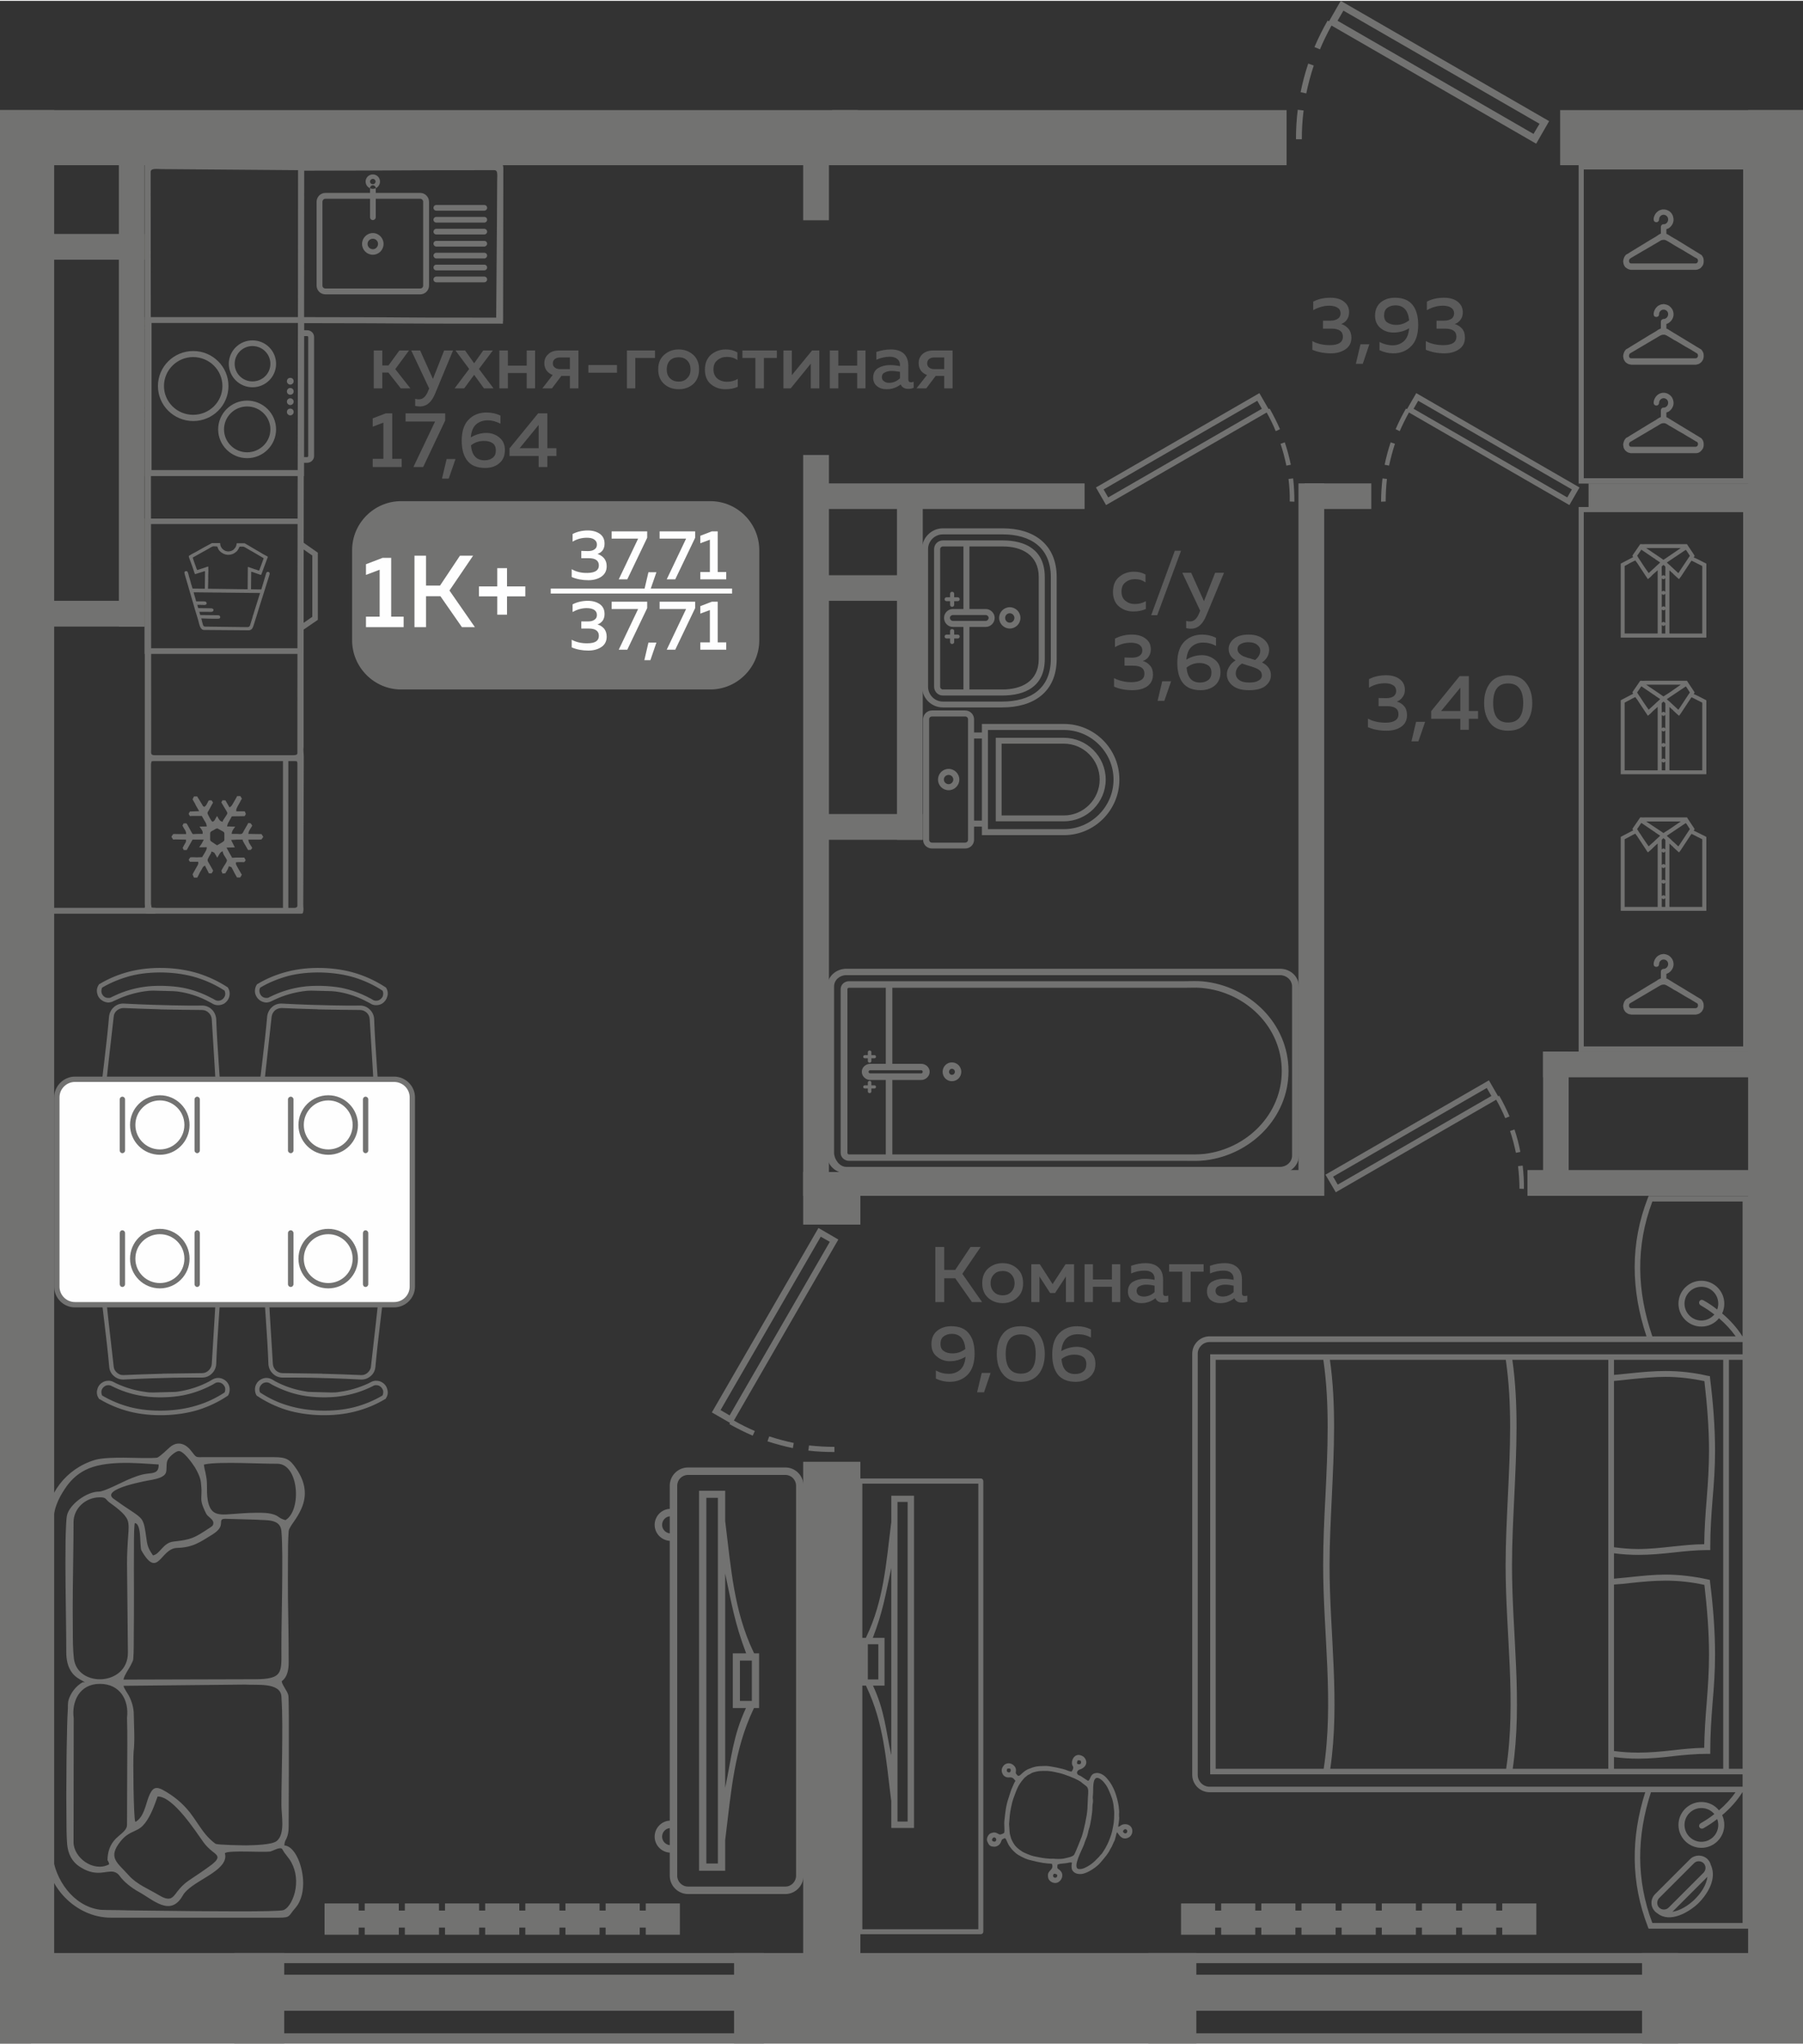 <?xml version="1.0" encoding="UTF-8"?>
<!DOCTYPE svg PUBLIC "-//W3C//DTD SVG 1.1//EN" "http://www.w3.org/Graphics/SVG/1.1/DTD/svg11.dtd">
<!-- Creator: CorelDRAW 2020 (64-Bit) -->
<svg xmlns="http://www.w3.org/2000/svg" xml:space="preserve" width="456px" height="517px" version="1.1" style="shape-rendering:geometricPrecision; text-rendering:geometricPrecision; image-rendering:optimizeQuality; fill-rule:evenodd; clip-rule:evenodd"
viewBox="0 0 101.49 114.97"
 xmlns:xlink="http://www.w3.org/1999/xlink"
 xmlns:xodm="http://www.corel.com/coreldraw/odm/2003">
 <rect x="0" y="0" width="101.49" height="114.97" fill="#333333" stroke="none"/>
 <defs>
  <style type="text/css">
   <![CDATA[
    .fil3 {fill:#FEFEFE}
    .fil0 {fill:#727271}
    .fil5 {fill:#727271}
    .fil1 {fill:#5B5B5B}
    .fil2 {fill:#FEFEFE}
    .fil4 {fill:#727271;fill-rule:nonzero}
    .fil6 {fill:#727271;fill-rule:nonzero}
   ]]>
  </style>
 </defs>
 <g id="Слой_x0020_1">
  <g id="_2488455811664">
   <polygon class="fil0" points="92.43,109.88 101.49,109.88 101.49,114.97 92.43,114.97 "/>
   <polygon class="fil0" points="41.32,109.88 67.34,109.88 67.34,114.97 41.32,114.97 "/>
   <polygon class="fil0" points="0,109.88 16,109.88 16,114.97 0,114.97 "/>
   <polygon class="fil0" points="101.49,111.62 98.4,111.62 98.4,6.15 101.49,6.15 "/>
   <polygon class="fil0" points="45.21,82.23 48.43,82.23 48.43,111.67 45.21,111.67 "/>
   <polygon class="fil0" points="3.05,6.15 3.05,111.62 0,111.62 0,6.15 "/>
   <polygon class="fil0" points="100.72,46.27 101.49,46.27 101.49,47.72 100.72,47.72 "/>
   <polygon class="fil0" points="98.88,60.59 86.86,60.59 86.86,59.14 98.88,59.14 "/>
   <polygon class="fil0" points="99.79,37.66 101.49,37.66 101.49,39.11 99.79,39.11 "/>
   <polygon class="fil0" points="86.86,66.44 86.86,59.14 88.3,59.14 88.3,66.44 "/>
   <polygon class="fil0" points="85.98,65.81 99.51,65.81 99.51,67.26 85.98,67.26 "/>
   <polygon class="fil0" points="47.49,65.81 74.54,65.81 74.54,67.26 47.49,67.26 "/>
   <polygon class="fil0" points="74.54,27.16 74.54,67.26 73.09,67.26 73.09,27.16 "/>
   <polygon class="fil0" points="89.42,27.16 100.9,27.16 100.9,28.6 89.42,28.6 "/>
   <polygon class="fil0" points="73.43,27.16 77.19,27.16 77.19,28.6 73.43,28.6 "/>
   <polygon class="fil0" points="45.83,27.16 61.05,27.16 61.05,28.6 45.83,28.6 "/>
   <polygon class="fil0" points="46.66,25.56 46.66,67.26 45.21,67.26 45.21,25.56 "/>
   <polygon class="fil0" points="46.66,7.48 46.66,12.35 45.21,12.35 45.21,7.48 "/>
   <polygon class="fil0" points="101.49,9.25 87.82,9.25 87.82,6.15 101.49,6.15 "/>
   <polygon class="fil0" points="72.42,6.15 72.42,9.25 0,9.25 0,6.15 "/>
   <polygon class="fil0" points="48.29,6.15 48.29,7.16 46.84,7.16 46.84,6.15 "/>
   <polygon class="fil0" points="8.14,7.75 8.14,35.22 6.69,35.22 6.69,7.75 "/>
   <polygon class="fil0" points="0.49,33.77 8.14,33.77 8.14,35.22 0.49,35.22 "/>
   <polygon class="fil0" points="0.49,13.12 8.14,13.12 8.14,14.57 0.49,14.57 "/>
   <polygon class="fil0" points="45.76,45.77 51.94,45.77 51.94,47.22 45.76,47.22 "/>
   <polygon class="fil0" points="51.94,28.11 51.94,47.22 50.49,47.22 50.49,28.11 "/>
   <polygon class="fil0" points="45.21,65.92 48.43,65.92 48.43,68.88 45.21,68.88 "/>
   <polygon class="fil0" points="0,13.7 0.14,13.7 0.14,15.14 0,15.14 "/>
   <path class="fil0" d="M87.2 6.77l-0.73 1.27 -11.52 -6.65c-0.24,0.44 -0.46,0.88 -0.65,1.34l-0.31 -0.13c0.22,-0.52 0.47,-1.01 0.74,-1.49l0.08 0.04 0.66 -1.15 11.73 6.77zm-14.25 1.02c0,-0.56 0.03,-1.1 0.1,-1.66l0.33 0.04c-0.07,0.54 -0.1,1.07 -0.1,1.62l-0.33 0zm0.26 -2.65c0.11,-0.54 0.25,-1.08 0.43,-1.61l0.31 0.11c-0.17,0.52 -0.31,1.03 -0.42,1.57l-0.32 -0.07zm2.41 -4.59l-0.33 0.57 11.03 6.37 0.34 -0.57 -11.04 -6.37z"/>
   <polygon class="fil0" points="0,89.47 1.74,89.47 1.74,114.97 0,114.97 "/>
   <polygon class="fil0" points="0,89.47 1.74,89.47 1.74,94.69 0,94.69 "/>
   <polygon class="fil0" points="45.76,32.33 51.94,32.33 51.94,33.77 45.76,33.77 "/>
   <g>
    <polygon class="fil0" points="94.46,109.88 94.46,110.45 64.64,110.45 64.64,109.88 "/>
    <polygon class="fil0" points="94.46,114.4 94.46,114.97 64.64,114.97 64.64,114.4 "/>
    <polygon class="fil0" points="94.46,111.1 94.46,113.13 64.64,113.13 64.64,111.1 "/>
   </g>
   <g>
    <polygon class="fil0" points="43,109.88 43,110.45 13.18,110.45 13.18,109.88 "/>
    <polygon class="fil0" points="43,114.4 43,114.97 13.18,114.97 13.18,114.4 "/>
    <polygon class="fil0" points="43,111.1 43,113.13 13.18,113.13 13.18,111.1 "/>
   </g>
   <path class="fil1" d="M79.08 38.78c0,0.16 -0.04,0.29 -0.13,0.41 -0.08,0.12 -0.19,0.2 -0.32,0.25 0.16,0.05 0.3,0.13 0.41,0.26 0.11,0.13 0.16,0.3 0.16,0.51 0,0.28 -0.11,0.5 -0.33,0.65 -0.22,0.15 -0.49,0.22 -0.82,0.22 -0.39,0 -0.74,-0.06 -1.05,-0.2l0 -0.48c0.29,0.16 0.63,0.23 1.01,0.23 0.47,-0.01 0.71,-0.17 0.71,-0.48 0,-0.3 -0.21,-0.45 -0.64,-0.45l-0.48 0 0 -0.46 0.42 0.01c0.19,0 0.33,-0.04 0.43,-0.11 0.09,-0.07 0.14,-0.17 0.14,-0.3 0,-0.13 -0.05,-0.24 -0.16,-0.31 -0.11,-0.08 -0.27,-0.12 -0.47,-0.12 -0.32,0 -0.62,0.08 -0.9,0.25l0 -0.48c0.28,-0.15 0.6,-0.22 0.96,-0.22 0.32,0 0.57,0.07 0.77,0.22 0.19,0.14 0.29,0.35 0.29,0.6zm0.76 2.9l-0.39 0 0.26 -1.1 0.51 0 -0.38 1.1zm2.32 -3.67l0.52 0 0 1.96 0.52 0 0 0.44 -0.52 0 0 0.62 -0.48 0 0 -0.62 -1.64 0 0 -0.43 1.6 -1.97zm0.04 1.96l0 -1.31 -1.08 1.31 1.08 0zm1.68 0.68c-0.22,-0.29 -0.34,-0.66 -0.34,-1.13 0,-0.47 0.12,-0.84 0.34,-1.13 0.23,-0.29 0.57,-0.43 1.01,-0.43 0.45,0 0.79,0.14 1.01,0.43 0.23,0.29 0.35,0.66 0.35,1.13 0,0.47 -0.12,0.84 -0.35,1.13 -0.22,0.29 -0.56,0.43 -1.01,0.43 -0.44,0 -0.78,-0.14 -1.01,-0.43zm1.01 -0.03c0.56,0 0.85,-0.36 0.85,-1.1 0,-0.74 -0.29,-1.1 -0.85,-1.1 -0.56,0 -0.84,0.36 -0.84,1.1 0,0.74 0.28,1.1 0.84,1.1z"/>
   <g>
    <path class="fil0" d="M22.58 28.16l17.4 0c1.52,0 2.76,1.24 2.76,2.76l0 5.07c0,1.52 -1.24,2.77 -2.76,2.77l-17.4 0c-1.52,0 -2.76,-1.25 -2.76,-2.77l0 -5.07c0,-1.52 1.24,-2.76 2.76,-2.76z"/>
    <polygon class="fil2" points="31,33.08 41.21,33.08 41.21,33.36 31,33.36 "/>
    <path class="fil3" d="M21.54 31.35l0.48 0 0 3.31 0.7 0 0 0.59 -2.12 0 0 -0.59 0.77 0 0 -2.64 -0.77 0.29 0 -0.6 0.94 -0.36zm2.44 3.9l-0.65 0 0 -4.02 0.65 0 0 1.68 0.79 0 1.12 -1.68 0.74 0 -1.33 1.96 1.43 2.06 -0.73 0 -1.21 -1.74 -0.81 0 0 1.74zm4.56 -2.29l1.03 0 0 0.56 -1.03 0 0 1.03 -0.55 0 0 -1.03 -1.03 0 0 -0.56 1.03 0 0 -1.03 0.55 0 0 1.03z"/>
    <path class="fil3" d="M34.03 30.55c0,0.14 -0.03,0.26 -0.1,0.37 -0.08,0.1 -0.17,0.17 -0.3,0.21 0.15,0.05 0.27,0.13 0.37,0.24 0.1,0.12 0.15,0.27 0.15,0.45 0,0.26 -0.1,0.45 -0.3,0.59 -0.19,0.13 -0.44,0.2 -0.73,0.2 -0.35,0 -0.66,-0.06 -0.94,-0.18l0 -0.44c0.26,0.15 0.56,0.22 0.9,0.21 0.42,-0.01 0.63,-0.15 0.63,-0.42 0,-0.27 -0.19,-0.41 -0.57,-0.41l-0.42 0 0 -0.41 0.37 0.01c0.17,0 0.29,-0.03 0.38,-0.1 0.09,-0.06 0.13,-0.15 0.13,-0.27 0,-0.12 -0.05,-0.21 -0.15,-0.28 -0.09,-0.07 -0.24,-0.1 -0.42,-0.1 -0.28,0 -0.55,0.07 -0.8,0.22l0 -0.43c0.25,-0.13 0.54,-0.2 0.86,-0.2 0.28,0 0.51,0.07 0.69,0.2 0.17,0.13 0.25,0.31 0.25,0.54zm0.4 -0.69l2 0 0 0.36 -1.12 2.34 -0.48 0 1.09 -2.29 -1.49 0 0 -0.41zm2.18 3.28l-0.34 0 0.23 -0.98 0.45 0 -0.34 0.98zm0.52 -3.28l2 0 0 0.36 -1.12 2.34 -0.48 0 1.09 -2.29 -1.49 0 0 -0.41zm-3.1 4.65c0,0.14 -0.03,0.26 -0.1,0.37 -0.08,0.1 -0.17,0.18 -0.3,0.22 0.15,0.04 0.27,0.12 0.37,0.23 0.1,0.12 0.15,0.27 0.15,0.46 0,0.25 -0.1,0.45 -0.3,0.58 -0.19,0.13 -0.44,0.2 -0.73,0.2 -0.35,0 -0.66,-0.06 -0.94,-0.18l0 -0.43c0.26,0.14 0.56,0.21 0.9,0.2 0.42,0 0.63,-0.14 0.63,-0.42 0,-0.27 -0.19,-0.41 -0.57,-0.41l-0.42 0 0 -0.4 0.37 0c0.17,0 0.29,-0.03 0.38,-0.1 0.09,-0.06 0.13,-0.15 0.13,-0.26 0,-0.13 -0.05,-0.22 -0.15,-0.29 -0.09,-0.06 -0.24,-0.1 -0.42,-0.1 -0.28,0 -0.55,0.08 -0.8,0.22l0 -0.43c0.25,-0.13 0.54,-0.2 0.86,-0.2 0.28,0 0.51,0.07 0.69,0.2 0.17,0.13 0.25,0.31 0.25,0.54zm0.4 -0.69l2 0 0 0.36 -1.12 2.34 -0.48 0 1.09 -2.29 -1.49 0 0 -0.41zm2.18 3.29l-0.34 0 0.23 -0.99 0.45 0 -0.34 0.99zm0.52 -3.29l2 0 0 0.36 -1.12 2.34 -0.48 0 1.09 -2.29 -1.49 0 0 -0.41zm2.94 -3.96l0.33 0 0 2.29 0.48 0 0 0.41 -1.46 0 0 -0.41 0.54 0 0 -1.82 -0.54 0.2 0 -0.42 0.65 -0.25zm0 3.96l0.33 0 0 2.29 0.48 0 0 0.41 -1.46 0 0 -0.41 0.54 0 0 -1.82 -0.54 0.2 0 -0.42 0.65 -0.25z"/>
   </g>
   <path class="fil1" d="M21.52 21.81l-0.48 0 0 -2.13 0.48 0 0 0.84 0.35 0 0.61 -0.84 0.54 0 -0.77 1.05 0.85 1.08 -0.54 0 -0.7 -0.89 -0.34 0 0 0.89zm2.85 -0.53l0.63 -1.6 0.5 0 -1 2.41c-0.2,0.5 -0.49,0.74 -0.85,0.74 -0.09,0 -0.18,-0.01 -0.28,-0.03l0 -0.4c0.06,0.02 0.14,0.03 0.21,0.03 0.23,0 0.41,-0.17 0.53,-0.5l0.05 -0.11 -1.01 -2.14 0.5 0 0.72 1.6zm2.83 -1.6l0.54 0 -0.78 1.04 0.82 1.09 -0.54 0 -0.55 -0.76 -0.56 0.76 -0.54 0 0.82 -1.09 -0.77 -1.04 0.54 0 0.51 0.72 0.51 -0.72zm1.39 2.13l-0.48 0 0 -2.13 0.48 0 0 0.85 1.06 0 0 -0.85 0.47 0 0 2.13 -0.47 0 0 -0.86 -1.06 0 0 0.86zm2.48 0l-0.54 0 0.58 -0.75c-0.15,-0.06 -0.26,-0.14 -0.35,-0.26 -0.08,-0.12 -0.12,-0.25 -0.12,-0.4 0,-0.21 0.07,-0.38 0.22,-0.51 0.14,-0.14 0.34,-0.21 0.6,-0.21l1.1 0 0 2.13 -0.48 0 0 -0.7 -0.48 0 -0.53 0.7zm0.16 -1.65c-0.07,0.06 -0.11,0.14 -0.11,0.24 0,0.11 0.04,0.19 0.11,0.24 0.08,0.06 0.18,0.09 0.31,0.09l0.54 0 0 -0.66 -0.54 0c-0.13,0 -0.23,0.03 -0.31,0.09zm1.89 0.34l1.61 0 0 0.43 -1.61 0 0 -0.43zm2.64 1.31l-0.47 0 0 -2.13 1.58 0 0 0.42 -1.11 0 0 1.71zm1.63 -0.24c-0.23,-0.2 -0.34,-0.48 -0.34,-0.83 0,-0.35 0.11,-0.62 0.34,-0.82 0.22,-0.2 0.5,-0.3 0.81,-0.3 0.32,0 0.59,0.1 0.82,0.3 0.22,0.2 0.33,0.47 0.33,0.82 0,0.35 -0.11,0.63 -0.33,0.83 -0.23,0.2 -0.5,0.29 -0.82,0.29 -0.31,0 -0.59,-0.09 -0.81,-0.29zm1.29 -0.33c0.13,-0.12 0.19,-0.29 0.19,-0.5 0,-0.2 -0.06,-0.37 -0.19,-0.5 -0.12,-0.12 -0.28,-0.18 -0.48,-0.18 -0.2,0 -0.36,0.06 -0.49,0.18 -0.12,0.13 -0.18,0.3 -0.18,0.5 0,0.21 0.06,0.38 0.18,0.5 0.13,0.13 0.29,0.19 0.49,0.19 0.2,0 0.36,-0.06 0.48,-0.19zm1 -0.48c0,-0.37 0.12,-0.65 0.35,-0.85 0.23,-0.19 0.51,-0.29 0.83,-0.29 0.25,0 0.47,0.06 0.65,0.17l0 0.43c-0.16,-0.12 -0.36,-0.18 -0.59,-0.18 -0.21,0 -0.39,0.06 -0.53,0.18 -0.15,0.11 -0.23,0.29 -0.23,0.52 0,0.23 0.08,0.4 0.22,0.52 0.15,0.12 0.33,0.18 0.53,0.18 0.23,0 0.43,-0.05 0.62,-0.16l0 0.44c-0.2,0.1 -0.44,0.14 -0.7,0.14 -0.31,0 -0.58,-0.09 -0.81,-0.28 -0.23,-0.19 -0.34,-0.46 -0.34,-0.82zm3.32 1.05l-0.48 0 0 -1.71 -0.73 0 0 -0.42 1.94 0 0 0.42 -0.73 0 0 1.71zm1.51 0l-0.41 0 0 -2.13 0.47 0 0 1.39 1.14 -1.39 0.41 0 0 2.13 -0.48 0 0 -1.39 -1.13 1.39zm2.68 0l-0.48 0 0 -2.13 0.48 0 0 0.85 1.06 0 0 -0.85 0.47 0 0 2.13 -0.47 0 0 -0.86 -1.06 0 0 0.86zm3.94 -0.5c0,0.11 0.05,0.16 0.15,0.16 0.04,0 0.09,-0.01 0.15,-0.03l0 0.34c-0.09,0.04 -0.19,0.06 -0.3,0.06 -0.22,0 -0.36,-0.09 -0.43,-0.25 -0.23,0.18 -0.49,0.27 -0.8,0.27 -0.21,0 -0.38,-0.05 -0.53,-0.17 -0.14,-0.11 -0.22,-0.27 -0.22,-0.48 0,-0.25 0.1,-0.43 0.28,-0.54 0.19,-0.11 0.41,-0.17 0.67,-0.17 0.17,0 0.36,0.02 0.56,0.06l0 -0.07c0,-0.14 -0.05,-0.25 -0.15,-0.33 -0.1,-0.08 -0.24,-0.13 -0.41,-0.13 -0.27,0 -0.52,0.06 -0.77,0.17l0 -0.44c0.28,-0.09 0.55,-0.14 0.82,-0.14 0.31,0 0.55,0.08 0.72,0.23 0.17,0.16 0.26,0.39 0.26,0.7l0 0.76zm-0.94 -0.48c-0.15,0 -0.28,0.03 -0.39,0.09 -0.11,0.05 -0.16,0.14 -0.16,0.26 0,0.1 0.04,0.18 0.12,0.23 0.07,0.06 0.17,0.09 0.28,0.09 0.24,0 0.45,-0.09 0.62,-0.26l0 -0.36c-0.18,-0.03 -0.33,-0.05 -0.47,-0.05zm1.95 0.98l-0.55 0 0.59 -0.75c-0.15,-0.06 -0.27,-0.14 -0.35,-0.26 -0.08,-0.12 -0.12,-0.25 -0.12,-0.4 0,-0.21 0.07,-0.38 0.21,-0.51 0.15,-0.14 0.35,-0.21 0.61,-0.21l1.09 0 0 2.13 -0.47 0 0 -0.7 -0.48 0 -0.53 0.7zm0.16 -1.65c-0.07,0.06 -0.11,0.14 -0.11,0.24 0,0.11 0.04,0.19 0.11,0.24 0.07,0.06 0.18,0.09 0.3,0.09l0.55 0 0 -0.66 -0.55 0c-0.12,0 -0.23,0.03 -0.3,0.09zm-30.59 3.06l0.37 0 0 2.56 0.53 0 0 0.46 -1.63 0 0 -0.46 0.6 0 0 -2.04 -0.6 0.23 0 -0.47 0.73 -0.28zm1.12 0l2.23 0 0 0.4 -1.24 2.62 -0.55 0 1.22 -2.56 -1.66 0 0 -0.46zm2.43 3.67l-0.38 0 0.26 -1.1 0.5 0 -0.38 1.1zm1.24 -2.32c0.28,-0.16 0.57,-0.25 0.88,-0.25 0.28,0 0.53,0.09 0.73,0.26 0.21,0.17 0.31,0.4 0.31,0.7 0,0.32 -0.1,0.57 -0.32,0.75 -0.21,0.18 -0.47,0.26 -0.79,0.26 -0.45,0 -0.78,-0.13 -0.99,-0.39 -0.22,-0.27 -0.33,-0.65 -0.33,-1.14 0,-0.53 0.13,-0.93 0.39,-1.19 0.26,-0.27 0.6,-0.4 1.01,-0.4 0.28,0 0.54,0.06 0.78,0.17l0 0.46c-0.23,-0.12 -0.47,-0.19 -0.73,-0.19 -0.25,0 -0.47,0.08 -0.64,0.23 -0.17,0.15 -0.27,0.39 -0.3,0.73zm0.01 0.45c0.05,0.56 0.31,0.84 0.76,0.84 0.19,0 0.34,-0.04 0.46,-0.14 0.12,-0.09 0.18,-0.22 0.18,-0.41 0,-0.2 -0.06,-0.33 -0.19,-0.42 -0.12,-0.08 -0.28,-0.12 -0.48,-0.12 -0.27,0 -0.52,0.08 -0.73,0.25zm3.78 -1.8l0.52 0 0 1.96 0.51 0 0 0.44 -0.51 0 0 0.62 -0.49 0 0 -0.62 -1.64 0 0 -0.43 1.61 -1.97zm0.03 1.96l0 -1.31 -1.07 1.31 1.07 0z"/>
   <path class="fil1" d="M53.15 73.24l-0.5 0 0 -3.1 0.5 0 0 1.29 0.62 0 0.86 -1.29 0.57 0 -1.03 1.51 1.11 1.59 -0.57 0 -0.94 -1.34 -0.62 0 0 1.34zm2.47 -0.24c-0.22,-0.2 -0.33,-0.47 -0.33,-0.82 0,-0.36 0.11,-0.63 0.33,-0.83 0.23,-0.2 0.5,-0.3 0.82,-0.3 0.32,0 0.59,0.1 0.81,0.3 0.23,0.2 0.34,0.47 0.34,0.83 0,0.35 -0.11,0.62 -0.34,0.82 -0.22,0.2 -0.49,0.3 -0.81,0.3 -0.32,0 -0.59,-0.1 -0.82,-0.3zm1.3 -0.33c0.12,-0.12 0.19,-0.29 0.19,-0.49 0,-0.21 -0.07,-0.38 -0.19,-0.5 -0.12,-0.13 -0.28,-0.19 -0.48,-0.19 -0.2,0 -0.37,0.06 -0.49,0.19 -0.12,0.12 -0.19,0.29 -0.19,0.5 0,0.2 0.07,0.37 0.19,0.49 0.12,0.13 0.29,0.19 0.49,0.19 0.2,0 0.36,-0.06 0.48,-0.19zm1.59 0.57l-0.46 0 0 -2.13 0.48 0 0.72 1.12 0.73 -1.12 0.48 0 0 2.13 -0.46 0 0 -1.44 -0.61 0.93 -0.28 0 -0.6 -0.93 0 1.44zm3.01 0l-0.47 0 0 -2.13 0.47 0 0 0.86 1.07 0 0 -0.86 0.47 0 0 2.13 -0.47 0 0 -0.86 -1.07 0 0 0.86zm3.95 -0.49c0,0.1 0.05,0.15 0.15,0.15 0.04,0 0.08,-0.01 0.14,-0.02l0 0.34c-0.08,0.03 -0.18,0.05 -0.3,0.05 -0.21,0 -0.35,-0.08 -0.42,-0.25 -0.23,0.19 -0.5,0.28 -0.8,0.28 -0.21,0 -0.39,-0.06 -0.53,-0.17 -0.15,-0.12 -0.22,-0.28 -0.22,-0.48 0,-0.25 0.09,-0.43 0.28,-0.55 0.19,-0.11 0.41,-0.17 0.67,-0.17 0.17,0 0.36,0.02 0.55,0.06l0 -0.07c0,-0.14 -0.05,-0.25 -0.14,-0.33 -0.1,-0.08 -0.24,-0.12 -0.42,-0.12 -0.26,0 -0.51,0.05 -0.76,0.16l0 -0.43c0.28,-0.1 0.55,-0.15 0.81,-0.15 0.31,0 0.56,0.08 0.73,0.24 0.17,0.15 0.26,0.38 0.26,0.7l0 0.76zm-0.94 -0.49c-0.15,0 -0.29,0.03 -0.39,0.09 -0.11,0.05 -0.16,0.14 -0.16,0.26 0,0.1 0.04,0.18 0.11,0.24 0.08,0.05 0.17,0.08 0.29,0.08 0.24,0 0.44,-0.09 0.61,-0.25l0 -0.36c-0.17,-0.04 -0.32,-0.06 -0.46,-0.06zm2.49 0.98l-0.47 0 0 -1.71 -0.74 0 0 -0.42 1.94 0 0 0.42 -0.73 0 0 1.71zm2.89 -0.49c0,0.1 0.05,0.15 0.16,0.15 0.03,0 0.08,-0.01 0.14,-0.02l0 0.34c-0.09,0.03 -0.19,0.05 -0.3,0.05 -0.22,0 -0.36,-0.08 -0.43,-0.25 -0.23,0.19 -0.49,0.28 -0.8,0.28 -0.21,0 -0.38,-0.06 -0.53,-0.17 -0.14,-0.12 -0.21,-0.28 -0.21,-0.48 0,-0.25 0.09,-0.43 0.27,-0.55 0.19,-0.11 0.41,-0.17 0.67,-0.17 0.17,0 0.36,0.02 0.56,0.06l0 -0.07c0,-0.14 -0.05,-0.25 -0.15,-0.33 -0.1,-0.08 -0.23,-0.12 -0.41,-0.12 -0.26,0 -0.52,0.05 -0.77,0.16l0 -0.43c0.28,-0.1 0.55,-0.15 0.82,-0.15 0.31,0 0.55,0.08 0.72,0.24 0.17,0.15 0.26,0.38 0.26,0.7l0 0.76zm-0.93 -0.49c-0.16,0 -0.29,0.03 -0.4,0.09 -0.1,0.05 -0.16,0.14 -0.16,0.26 0,0.1 0.04,0.18 0.12,0.24 0.07,0.05 0.17,0.08 0.28,0.08 0.24,0 0.45,-0.09 0.62,-0.25l0 -0.36c-0.17,-0.04 -0.33,-0.06 -0.46,-0.06zm-16.55 3.35c0,-0.32 0.1,-0.57 0.32,-0.75 0.21,-0.17 0.48,-0.26 0.79,-0.26 0.45,0 0.78,0.13 0.99,0.4 0.22,0.26 0.33,0.64 0.33,1.14 0,0.52 -0.13,0.92 -0.39,1.19 -0.26,0.26 -0.6,0.4 -1.01,0.4 -0.27,0 -0.53,-0.06 -0.78,-0.18l0 -0.46c0.23,0.13 0.47,0.19 0.73,0.19 0.26,0 0.47,-0.08 0.64,-0.23 0.17,-0.15 0.27,-0.39 0.3,-0.73 -0.28,0.16 -0.57,0.25 -0.88,0.25 -0.28,0 -0.53,-0.09 -0.73,-0.26 -0.21,-0.16 -0.31,-0.4 -0.31,-0.7zm1.15 -0.58c-0.19,0 -0.34,0.05 -0.46,0.14 -0.12,0.09 -0.18,0.23 -0.18,0.42 0,0.19 0.06,0.33 0.19,0.41 0.13,0.09 0.29,0.13 0.49,0.13 0.27,0 0.51,-0.09 0.72,-0.25 -0.05,-0.57 -0.31,-0.85 -0.76,-0.85zm1.81 3.29l-0.39 0 0.26 -1.09 0.5 0 -0.37 1.09zm1.06 -1.03c-0.23,-0.28 -0.34,-0.66 -0.34,-1.13 0,-0.46 0.11,-0.84 0.34,-1.13 0.22,-0.29 0.56,-0.43 1.01,-0.43 0.44,0 0.78,0.14 1.01,0.43 0.22,0.29 0.34,0.67 0.34,1.13 0,0.47 -0.12,0.85 -0.34,1.13 -0.23,0.29 -0.57,0.44 -1.01,0.44 -0.45,0 -0.79,-0.15 -1.01,-0.44zm1.01 -0.02c0.56,0 0.84,-0.37 0.84,-1.11 0,-0.73 -0.28,-1.1 -0.84,-1.1 -0.56,0 -0.85,0.37 -0.85,1.1 0,0.74 0.29,1.11 0.85,1.11zm2.28 -1.27c0.28,-0.16 0.57,-0.24 0.88,-0.24 0.28,0 0.52,0.08 0.73,0.25 0.21,0.17 0.31,0.41 0.31,0.71 0,0.32 -0.11,0.56 -0.32,0.74 -0.21,0.18 -0.47,0.27 -0.79,0.27 -0.45,0 -0.78,-0.14 -1,-0.4 -0.21,-0.27 -0.32,-0.65 -0.32,-1.14 0,-0.53 0.13,-0.93 0.39,-1.19 0.26,-0.27 0.6,-0.4 1.01,-0.4 0.28,0 0.54,0.06 0.78,0.18l0 0.46c-0.23,-0.13 -0.47,-0.19 -0.73,-0.19 -0.26,0 -0.47,0.07 -0.64,0.22 -0.17,0.15 -0.27,0.4 -0.3,0.73zm0.01 0.45c0.05,0.56 0.3,0.84 0.76,0.84 0.19,0 0.34,-0.04 0.46,-0.13 0.12,-0.09 0.18,-0.23 0.18,-0.42 0,-0.19 -0.06,-0.33 -0.19,-0.42 -0.12,-0.08 -0.28,-0.12 -0.48,-0.12 -0.28,0 -0.52,0.08 -0.73,0.25z"/>
   <path class="fil1" d="M62.65 33.27c0,-0.37 0.11,-0.65 0.35,-0.85 0.23,-0.19 0.51,-0.29 0.82,-0.29 0.26,0 0.47,0.05 0.66,0.16l0 0.44c-0.17,-0.12 -0.36,-0.18 -0.59,-0.18 -0.21,0 -0.39,0.06 -0.54,0.18 -0.15,0.11 -0.22,0.29 -0.22,0.52 0,0.23 0.07,0.4 0.22,0.52 0.15,0.12 0.32,0.18 0.53,0.18 0.22,0 0.43,-0.05 0.62,-0.16l0 0.44c-0.2,0.09 -0.44,0.14 -0.7,0.14 -0.31,0 -0.58,-0.09 -0.81,-0.28 -0.23,-0.19 -0.34,-0.47 -0.34,-0.82zm2.49 1.31l-0.34 0 1.33 -3.63 0.35 0 -1.34 3.63zm2.63 -0.79l0.63 -1.6 0.5 0 -1 2.41c-0.2,0.5 -0.49,0.74 -0.85,0.74 -0.09,0 -0.18,-0.01 -0.28,-0.03l0 -0.41c0.06,0.02 0.14,0.03 0.22,0.03 0.22,0 0.4,-0.16 0.52,-0.49l0.05 -0.11 -1.01 -2.14 0.5 0 0.72 1.6zm-2.99 2.71c0,0.15 -0.04,0.29 -0.12,0.41 -0.08,0.12 -0.19,0.2 -0.33,0.24 0.16,0.05 0.3,0.14 0.41,0.27 0.11,0.13 0.16,0.29 0.16,0.5 0,0.29 -0.11,0.51 -0.32,0.66 -0.22,0.15 -0.5,0.22 -0.83,0.22 -0.39,0 -0.73,-0.06 -1.04,-0.2l0 -0.48c0.28,0.15 0.62,0.23 1,0.23 0.47,-0.01 0.71,-0.17 0.71,-0.48 0,-0.3 -0.21,-0.45 -0.64,-0.45l-0.48 0 0 -0.46 0.42 0.01c0.19,0 0.33,-0.04 0.43,-0.11 0.1,-0.07 0.15,-0.17 0.15,-0.3 0,-0.14 -0.06,-0.24 -0.17,-0.32 -0.11,-0.07 -0.27,-0.11 -0.47,-0.11 -0.32,0 -0.62,0.08 -0.9,0.25l0 -0.48c0.28,-0.15 0.6,-0.23 0.96,-0.23 0.32,0 0.58,0.08 0.77,0.23 0.19,0.14 0.29,0.34 0.29,0.6zm0.76 2.9l-0.38 0 0.26 -1.1 0.5 0 -0.38 1.1zm1.24 -2.32c0.28,-0.17 0.57,-0.25 0.88,-0.25 0.28,0 0.52,0.09 0.73,0.26 0.21,0.16 0.31,0.4 0.31,0.7 0,0.32 -0.11,0.57 -0.32,0.75 -0.21,0.17 -0.48,0.26 -0.79,0.26 -0.45,0 -0.78,-0.13 -1,-0.4 -0.21,-0.26 -0.32,-0.64 -0.32,-1.14 0,-0.52 0.13,-0.92 0.39,-1.19 0.26,-0.26 0.6,-0.4 1.01,-0.4 0.28,0 0.53,0.06 0.78,0.18l0 0.46c-0.23,-0.13 -0.47,-0.19 -0.73,-0.19 -0.26,0 -0.47,0.08 -0.64,0.23 -0.17,0.15 -0.27,0.39 -0.3,0.73zm0.01 0.45c0.05,0.56 0.3,0.84 0.76,0.84 0.19,0 0.34,-0.05 0.46,-0.14 0.12,-0.09 0.18,-0.23 0.18,-0.42 0,-0.19 -0.06,-0.33 -0.19,-0.41 -0.12,-0.08 -0.29,-0.13 -0.48,-0.13 -0.28,0 -0.52,0.09 -0.73,0.26zm2.37 -1.05c0,-0.22 0.1,-0.41 0.29,-0.57 0.19,-0.16 0.48,-0.24 0.84,-0.24 0.35,0 0.63,0.09 0.83,0.25 0.21,0.17 0.31,0.36 0.32,0.59 0,0.3 -0.13,0.54 -0.4,0.73 0.34,0.17 0.5,0.41 0.5,0.72 0,0.23 -0.1,0.43 -0.31,0.6 -0.2,0.16 -0.51,0.24 -0.92,0.24 -0.4,0 -0.71,-0.08 -0.93,-0.26 -0.21,-0.17 -0.32,-0.38 -0.32,-0.63 0,-0.15 0.04,-0.29 0.13,-0.43 0.08,-0.14 0.2,-0.26 0.36,-0.36 -0.26,-0.16 -0.39,-0.38 -0.39,-0.64zm1.19 0.96c-0.2,-0.06 -0.34,-0.1 -0.44,-0.14 -0.11,0.07 -0.2,0.16 -0.26,0.25 -0.06,0.1 -0.09,0.2 -0.09,0.3 0,0.16 0.07,0.29 0.2,0.38 0.13,0.1 0.32,0.14 0.57,0.14 0.21,0 0.38,-0.03 0.51,-0.11 0.13,-0.07 0.19,-0.17 0.19,-0.29 0,-0.06 -0.01,-0.11 -0.03,-0.16 -0.02,-0.05 -0.05,-0.09 -0.09,-0.12 -0.04,-0.04 -0.09,-0.07 -0.15,-0.1 -0.05,-0.03 -0.11,-0.05 -0.17,-0.07 -0.05,-0.02 -0.12,-0.04 -0.2,-0.07 0,0 -0.01,0 -0.01,0 -0.01,0 -0.01,0 -0.02,0 0,-0.01 -0.01,-0.01 -0.01,-0.01zm0.59 -0.87c0,-0.13 -0.06,-0.24 -0.18,-0.33 -0.11,-0.09 -0.28,-0.14 -0.49,-0.14 -0.19,0 -0.34,0.04 -0.45,0.11 -0.11,0.07 -0.16,0.16 -0.16,0.27 0,0.1 0.03,0.18 0.1,0.25 0.07,0.07 0.14,0.12 0.2,0.15 0.07,0.03 0.17,0.06 0.31,0.11 0.03,0 0.04,0.01 0.06,0.01 0.12,0.04 0.23,0.07 0.32,0.1 0.19,-0.15 0.29,-0.33 0.29,-0.53z"/>
   <path class="fil1" d="M75.94 17.53c0,0.16 -0.04,0.3 -0.12,0.41 -0.08,0.12 -0.19,0.2 -0.32,0.25 0.16,0.05 0.29,0.14 0.4,0.26 0.11,0.13 0.17,0.3 0.17,0.51 0,0.28 -0.11,0.5 -0.33,0.65 -0.22,0.15 -0.49,0.23 -0.82,0.23 -0.39,0 -0.74,-0.07 -1.05,-0.2l0 -0.49c0.29,0.16 0.63,0.23 1.01,0.23 0.47,-0.01 0.71,-0.16 0.71,-0.48 0,-0.3 -0.22,-0.45 -0.64,-0.45l-0.48 0 0 -0.45 0.42 0c0.18,0 0.32,-0.04 0.42,-0.11 0.1,-0.07 0.15,-0.17 0.15,-0.3 0,-0.13 -0.05,-0.24 -0.16,-0.31 -0.12,-0.08 -0.27,-0.12 -0.48,-0.12 -0.31,0 -0.61,0.09 -0.9,0.25l0 -0.48c0.28,-0.15 0.61,-0.22 0.97,-0.22 0.32,0 0.57,0.07 0.76,0.22 0.2,0.15 0.29,0.35 0.29,0.6zm0.77 2.9l-0.39 0 0.26 -1.1 0.5 0 -0.37 1.1zm0.69 -2.71c0,-0.32 0.11,-0.57 0.32,-0.75 0.21,-0.17 0.48,-0.26 0.8,-0.26 0.44,0 0.77,0.13 0.99,0.4 0.21,0.26 0.32,0.64 0.32,1.13 0,0.53 -0.13,0.93 -0.39,1.19 -0.26,0.27 -0.6,0.41 -1.01,0.41 -0.27,0 -0.53,-0.06 -0.78,-0.18l0 -0.46c0.23,0.12 0.48,0.19 0.74,0.19 0.25,0 0.46,-0.08 0.63,-0.23 0.17,-0.15 0.27,-0.39 0.3,-0.73 -0.27,0.16 -0.56,0.24 -0.88,0.24 -0.28,0 -0.52,-0.08 -0.73,-0.25 -0.2,-0.17 -0.31,-0.4 -0.31,-0.7zm1.15 -0.58c-0.19,0 -0.34,0.05 -0.46,0.14 -0.12,0.09 -0.18,0.23 -0.18,0.42 0,0.19 0.06,0.33 0.19,0.41 0.13,0.08 0.29,0.13 0.49,0.13 0.27,0 0.51,-0.09 0.73,-0.26 -0.06,-0.56 -0.31,-0.84 -0.77,-0.84zm3.79 0.39c0,0.16 -0.04,0.3 -0.12,0.41 -0.09,0.12 -0.19,0.2 -0.33,0.25 0.16,0.05 0.3,0.14 0.41,0.26 0.11,0.13 0.16,0.3 0.16,0.51 0,0.28 -0.11,0.5 -0.33,0.65 -0.22,0.15 -0.49,0.23 -0.82,0.23 -0.39,0 -0.74,-0.07 -1.05,-0.2l0 -0.49c0.29,0.16 0.63,0.23 1.01,0.23 0.47,-0.01 0.71,-0.16 0.71,-0.48 0,-0.3 -0.21,-0.45 -0.64,-0.45l-0.48 0 0 -0.45 0.42 0c0.19,0 0.33,-0.04 0.43,-0.11 0.09,-0.07 0.14,-0.17 0.14,-0.3 0,-0.13 -0.05,-0.24 -0.16,-0.31 -0.11,-0.08 -0.27,-0.12 -0.47,-0.12 -0.32,0 -0.62,0.09 -0.9,0.25l0 -0.48c0.28,-0.15 0.6,-0.22 0.96,-0.22 0.32,0 0.57,0.07 0.77,0.22 0.19,0.15 0.29,0.35 0.29,0.6z"/>
   <path class="fil0" d="M53.06 60.28c0,0.29 0.23,0.53 0.52,0.53 0.3,0 0.53,-0.24 0.53,-0.53 0,-0.29 -0.23,-0.53 -0.53,-0.53 -0.29,0 -0.52,0.24 -0.52,0.53zm14.64 -5.09c-0.34,-0.03 -0.67,-0.01 -1.01,-0.01l-18.9 0c-0.25,0 -0.47,0.19 -0.47,0.45l0 9.21c0,0.26 0.22,0.45 0.47,0.45l18.89 0c0.4,0 0.78,0.02 1.18,-0.03 2.55,-0.31 4.67,-2.4 4.67,-5.02 0,-2.69 -2.21,-4.8 -4.83,-5.05zm0.11 9.71c-0.37,0.04 -0.73,0.03 -1.1,0.03l-16.48 0 0 -4.19 1.62 0c0.25,0 0.48,-0.2 0.48,-0.46 0,-0.26 -0.23,-0.45 -0.48,-0.45l-1.62 0 0 -4.28 16.45 0c0.32,0 0.65,-0.02 0.97,0.01 2.44,0.22 4.5,2.17 4.5,4.68 0,2.44 -1.97,4.37 -4.34,4.66zm-17.95 0.03l-2.07 0c-0.05,0 -0.09,-0.04 -0.09,-0.09l0 -9.21c0,-0.05 0.04,-0.08 0.09,-0.08l2.07 0 0 4.28 -0.87 0c-0.25,0 -0.48,0.19 -0.48,0.45 0,0.26 0.23,0.46 0.48,0.46l0.87 0 0 4.19zm22.2 -10.45c-7.29,0 -17.14,0 -24.43,0 -0.56,0 -1.06,0.43 -1.06,1l0 9.52c0,0.57 0.5,0.99 1.06,0.99 7.29,0 17.14,0 24.43,0 0.56,0 1.05,-0.42 1.05,-0.99l0 -9.52c0,-0.58 -0.49,-1 -1.05,-1zm0 11.15c-7.29,0 -17.14,0 -24.43,0 -0.38,0 -0.68,-0.44 -0.68,-0.79l0 -9.36c0,-0.37 0.32,-0.64 0.68,-0.64 7.29,0 17.14,0 24.43,0 0.35,0 0.67,0.27 0.67,0.64l0 9.52c0,0.36 -0.32,0.63 -0.67,0.63zm-22.84 -4.59l-0.17 0 0 -0.16c0,-0.05 -0.05,-0.09 -0.1,-0.09l0 0c-0.05,0 -0.1,0.04 -0.1,0.09l0 0.16 -0.17 0c-0.05,0 -0.09,0.04 -0.09,0.09l0 0c0,0.05 0.04,0.09 0.09,0.09l0.17 0 0 0.17c0,0.05 0.05,0.09 0.1,0.09l0 0c0.05,0 0.1,-0.04 0.1,-0.09l0 -0.17 0.17 0c0.05,0 0.09,-0.04 0.09,-0.09l0 0c0,-0.05 -0.04,-0.09 -0.09,-0.09zm0 -1.7l-0.17 0 0 -0.17c0,-0.05 -0.05,-0.09 -0.1,-0.09l0 0c-0.05,0 -0.1,0.04 -0.1,0.09l0 0.17 -0.17 0c-0.05,0 -0.09,0.04 -0.09,0.09l0 0c0,0.05 0.04,0.09 0.09,0.09l0.17 0 0 0.16c0,0.05 0.05,0.09 0.1,0.09l0 0c0.05,0 0.1,-0.04 0.1,-0.09l0 -0.16 0.17 0c0.05,0 0.09,-0.04 0.09,-0.09l0 0c0,-0.05 -0.04,-0.09 -0.09,-0.09zm-0.33 0.94c0,-0.05 0.05,-0.09 0.1,-0.09l2.86 0c0.05,0 0.09,0.04 0.09,0.09 0,0.05 -0.04,0.09 -0.09,0.09l-2.86 0c-0.05,0 -0.1,-0.04 -0.1,-0.09zm4.53 0c0,-0.09 0.07,-0.17 0.16,-0.17 0.1,0 0.17,0.08 0.17,0.17 0,0.09 -0.07,0.17 -0.17,0.17 -0.09,0 -0.16,-0.08 -0.16,-0.17z"/>
   <path class="fil0" d="M56.24 34.73c0,0.33 0.27,0.6 0.6,0.6 0.33,0 0.6,-0.27 0.6,-0.6 0,-0.33 -0.27,-0.6 -0.6,-0.6 -0.33,0 -0.6,0.27 -0.6,0.6zm-2.33 0.94l-0.2 0 0 -0.2c0,-0.07 -0.05,-0.11 -0.12,-0.11l0 0c-0.06,0 -0.11,0.04 -0.11,0.11l0 0.2 -0.2 0c-0.06,0 -0.11,0.05 -0.11,0.11l0 0c0,0.06 0.05,0.11 0.11,0.11l0.2 0 0 0.2c0,0.06 0.05,0.11 0.11,0.11l0 0c0.07,0 0.12,-0.05 0.12,-0.11l0 -0.2 0.2 0c0.06,0 0.11,-0.05 0.11,-0.11l0 0c0,-0.06 -0.05,-0.11 -0.11,-0.11zm0 -2.1l-0.2 0 0 -0.2c0,-0.06 -0.05,-0.11 -0.12,-0.11l0 0c-0.06,0 -0.11,0.05 -0.11,0.11l0 0.2 -0.2 0c-0.06,0 -0.11,0.05 -0.11,0.11l0 0c0,0.06 0.05,0.11 0.11,0.11l0.2 0 0 0.2c0,0.07 0.05,0.12 0.11,0.12l0 0c0.07,0 0.12,-0.05 0.12,-0.12l0 -0.2 0.2 0c0.06,0 0.11,-0.05 0.11,-0.11l0 0c0,-0.06 -0.05,-0.11 -0.11,-0.11zm-0.77 1.16c0,0.28 0.22,0.51 0.5,0.51l0.59 0 0 3.52 -1.16 0c-0.08,0 -0.15,-0.07 -0.15,-0.16l0 -7.74c0,-0.08 0.07,-0.15 0.15,-0.15l1.16 0 0 3.52 -0.59 0c-0.28,0 -0.5,0.23 -0.5,0.5zm1.43 0.51l0.91 0c0.28,0 0.51,-0.23 0.51,-0.51 0,-0.27 -0.23,-0.5 -0.51,-0.5l-0.91 0 0 -3.52 1.89 0c1.05,0 2.01,0.48 2.01,1.72l0 4.61c0,1.28 -0.99,1.72 -2.05,1.72l-1.85 0 0 -3.52zm-1.1 -0.51c0,-0.09 0.08,-0.16 0.17,-0.16l1.84 0c0.09,0 0.17,0.07 0.17,0.16 0,0.09 -0.08,0.17 -0.17,0.17l-1.84 0c-0.09,0 -0.17,-0.08 -0.17,-0.17zm6.01 -2.3c0,-1.86 -1.31,-2.74 -3.03,-2.74l-3.38 0c-0.64,0 -1.17,0.53 -1.17,1.17l0 7.74c0,0.65 0.53,1.17 1.17,1.17l3.35 0c1.74,0 3.06,-0.85 3.06,-2.73l0 -4.61zm-0.33 0c0,-1.67 -1.16,-2.4 -2.7,-2.4l-3.38 0c-0.46,0 -0.83,0.38 -0.83,0.83l0 7.74c0,0.46 0.37,0.84 0.83,0.84l3.35 0c1.56,0 2.73,-0.71 2.73,-2.4l0 -4.61zm-0.34 0l0 4.61c0,1.57 -1.12,2.06 -2.39,2.06l-2.05 0 -1.3 0c-0.27,0 -0.49,-0.22 -0.49,-0.5l0 -7.74c0,-0.27 0.22,-0.49 0.49,-0.49l1.35 0 2.03 0c1.26,0 2.36,0.52 2.36,2.06zm-2.23 2.3c0,0.15 0.11,0.27 0.26,0.27 0.14,0 0.26,-0.12 0.26,-0.27 0,-0.14 -0.12,-0.26 -0.26,-0.26 -0.15,0 -0.26,0.12 -0.26,0.26z"/>
   <path class="fil0" d="M56.05 46.18l0 -4.7 3.84 0c1.29,0 2.35,1.06 2.35,2.35 0,1.29 -1.06,2.35 -2.35,2.35l-3.84 0zm-2.92 -2.35c0,0.14 0.12,0.26 0.27,0.26 0.14,0 0.26,-0.12 0.26,-0.26 0,-0.15 -0.12,-0.26 -0.26,-0.26 -0.15,0 -0.27,0.11 -0.27,0.26zm-0.33 0c0,0.33 0.26,0.6 0.6,0.6 0.33,0 0.6,-0.27 0.6,-0.6 0,-0.33 -0.27,-0.6 -0.6,-0.6 -0.34,0 -0.6,0.27 -0.6,0.6zm-0.5 -3.39l0 6.78c0,0.09 0.07,0.16 0.16,0.16l1.87 0c0.09,0 0.16,-0.07 0.16,-0.16l0 -6.78c0,-0.09 -0.07,-0.16 -0.16,-0.16l-1.87 0c-0.09,0 -0.16,0.07 -0.16,0.16zm3.31 6.18l0 -0.83 0 0 0 -0.34 0 0 0 -3.24 0 0 0 -0.34 0 0 0 -0.83 4.28 0c1.53,0 2.79,1.26 2.79,2.79 0,1.53 -1.26,2.79 -2.79,2.79l-4.28 0zm-0.34 0.34l4.62 0c1.72,0 3.12,-1.41 3.12,-3.13l0 0c0,-1.72 -1.4,-3.13 -3.12,-3.13l-4.62 0 0 0.48 -0.44 0 0 -0.74c0,-0.27 -0.22,-0.5 -0.5,-0.5l-1.87 0c-0.28,0 -0.5,0.23 -0.5,0.5l0 6.78c0,0.27 0.22,0.49 0.5,0.49l1.87 0c0.28,0 0.5,-0.22 0.5,-0.49l0 -0.74 0.44 0 0 0.48zm0 -5.44l0 4.62 -0.44 0 0 -4.62 0.44 0zm1.11 4.33l0 -4.04 3.51 0c1.1,0 2.01,0.91 2.01,2.02 0,1.11 -0.91,2.02 -2.01,2.02l-3.51 0z"/>
   <g>
    <g>
     <path class="fil0" d="M88.86 28.49l0 30.65 9.55 0 0 -30.65 -9.55 0zm0.29 0.29l8.97 0 0 30.07 -8.97 0 0 -30.07z"/>
     <g>
      <path class="fil0" d="M93.56 35.61l0.18 0 0 -0.49c0,0 0,0 0,0l-0.04 0.04c-0.09,0.06 -0.14,-0.02 -0.16,-0.03l0 0.44c0,0.02 -0.01,0.04 0.02,0.04zm0.18 -1.36c-0.1,0.12 -0.18,0.01 -0.2,0.01l0 0.74c0.01,0 0.09,-0.08 0.16,-0.02 0.01,0 0.02,0.01 0.02,0.02 0.01,0 0.01,0 0.01,0.01l0.01 0.01 0 -0.77zm0 -0.89l-0.02 0.03c-0.01,0.01 -0.01,0.01 -0.02,0.02 -0.1,0.06 -0.14,-0.02 -0.16,-0.03l0 0.75c0.03,-0.02 0.05,-0.05 0.11,-0.05 0.02,0.01 0.04,0.01 0.06,0.02 0.02,0.02 0.01,0.03 0.03,0.04l0 -0.78zm0 -0.87c-0.02,0.01 -0.02,0.03 -0.04,0.04 -0.09,0.06 -0.14,-0.01 -0.16,-0.03l0 0.75c0.03,-0.01 0.04,-0.04 0.08,-0.04 0.09,0 0.08,0.01 0.12,0.06l0 -0.78zm0 -0.1c0,-0.04 0.01,-0.53 0,-0.55 -0.01,-0.01 -0.09,-0.09 -0.1,-0.09l-0.03 0.02c-0.01,0 -0.01,0.01 -0.02,0.02 -0.01,0 -0.04,0.04 -0.05,0.04 -0.01,0.03 0,0.49 0,0.54 0.03,0 0.03,-0.04 0.1,-0.04 0.05,0 0.07,0.03 0.1,0.06zm2.08 -0.58l-0.22 -0.11c-0.02,-0.01 -0.03,-0.01 -0.04,-0.02 -0.03,-0.01 -0.32,-0.17 -0.35,-0.17l-0.6 0.91c-0.02,0.01 -0.08,0.11 -0.1,0.13 -0.02,-0.01 -0.01,-0.01 -0.03,-0.03 -0.02,-0.01 -0.02,-0.02 -0.04,-0.03l-0.25 -0.23c0,-0.01 -0.01,-0.01 -0.01,-0.02l-0.07 -0.06c-0.03,-0.02 -0.12,-0.12 -0.14,-0.12l0 3.46c0,0.05 -0.01,0.09 0.02,0.09l1.83 0 0 -3.66c0,-0.02 0.01,-0.01 0.01,-0.03 -0.01,0 -0.01,-0.02 -0.01,-0.03 0,-0.03 0,-0.05 0,-0.08zm-4.37 0.11l0 0.34c0,0.02 0,0.02 0,0.04l0 0.7c0,0.02 0,0.02 0,0.03 0,0.02 0,0.01 0,0.04l0 0.34c0,0.02 0,0.01 0,0.04l0 0.34c0,0.02 0,0.02 0,0.04l0 0.7c0,0.01 0,0.02 0,0.03 0,0.02 0,0.01 0,0.04l0 0.34c0,0.02 0,0.01 0,0.04l0 0.63 1.86 0 0 -3.56c-0.04,0.03 -0.19,0.17 -0.25,0.22l-0.09 0.09c-0.03,0.03 -0.04,0.05 -0.07,0.07l-0.14 0.12c-0.03,-0.04 -0.06,-0.08 -0.09,-0.13 -0.01,-0.02 -0.02,-0.04 -0.04,-0.06l-0.48 -0.73c-0.02,-0.02 -0.03,-0.04 -0.05,-0.06 -0.01,-0.02 -0.03,-0.05 -0.04,-0.07 -0.04,0 -0.29,0.14 -0.36,0.17 -0.02,0.02 -0.05,0.03 -0.08,0.05l-0.15 0.08c-0.03,0.02 -0.02,0.02 -0.02,0.07l0 0.05zm1.73 -0.49c-0.01,-0.01 -0.02,-0.02 -0.03,-0.03 -0.01,-0.01 -0.02,-0.01 -0.04,-0.02l-0.72 -0.49 -0.17 0.25c-0.06,0.09 -0.08,0.09 -0.05,0.12l0.13 0.21c0.02,0.01 0.02,0.02 0.03,0.04 0.08,0.13 0.25,0.38 0.36,0.54 0.02,0.02 0.1,0.13 0.11,0.16l0.21 -0.19c0,-0.01 0,0 0.01,-0.01l0.03 -0.03c0.03,-0.02 0.05,-0.04 0.08,-0.07 0.07,-0.07 0.17,-0.16 0.25,-0.23l0.07 -0.07 -0.27 -0.18zm1.29 0.78c0.02,-0.01 0.05,-0.06 0.06,-0.08 0.01,-0.02 0.02,-0.03 0.03,-0.05l0.52 -0.78c0.03,-0.05 0.05,-0.05 0.03,-0.08l-0.16 -0.25c-0.02,-0.02 -0.04,-0.06 -0.06,-0.07l-1.06 0.71c0,0.02 0.03,0.04 0.03,0.04 0,0 0,0 0,0l0.09 0.08c0.01,0.01 0.02,0.02 0.04,0.03 0.01,0.02 0.02,0.02 0.04,0.04l0.06 0.06c0,0 0,0 0,0l0.06 0.05c0.01,0.02 0.02,0.02 0.04,0.04l0.28 0.26zm-0.98 -0.85c0.19,0.12 0.09,0.13 0.27,0.02l0.19 -0.13c0.02,-0.01 0.04,-0.02 0.06,-0.04l0.6 -0.41 -1.95 0 0.83 0.56zm1.47 -0.78c0.04,0.08 0.43,0.63 0.43,0.66 0,0.02 -0.04,0.05 -0.05,0.09 0.03,0 0.49,0.23 0.54,0.26l0.06 0.03c0.03,0.01 0.11,0.05 0.11,0.07l0 4.13c0,0.01 0,0.02 -0.02,0.02l-4.79 0c-0.01,0 -0.01,-0.01 -0.01,-0.02l0 -4.13c0,-0.02 0.02,-0.03 0.03,-0.03l0.67 -0.35c-0.02,-0.07 -0.1,-0.02 0.04,-0.21 0.02,-0.02 0.03,-0.05 0.05,-0.07l0.24 -0.35c0.08,-0.12 0.05,-0.1 0.12,-0.1 0.07,0.01 0.16,0 0.23,0l2.35 0z"/>
      <path class="fil0" d="M93.56 43.31l0.18 0 0 -0.5c0,0 0,0 0,0l-0.04 0.04c-0.09,0.06 -0.14,-0.02 -0.16,-0.03l0 0.44c0,0.02 -0.01,0.05 0.02,0.05zm0.18 -1.37c-0.1,0.12 -0.18,0.02 -0.2,0.01l0 0.74c0.01,0 0.09,-0.08 0.16,-0.02 0.01,0 0.02,0.01 0.02,0.02 0.01,0 0.01,0 0.01,0.01l0.01 0.01 0 -0.77zm0 -0.89l-0.02 0.03c-0.01,0.01 -0.01,0.02 -0.02,0.02 -0.1,0.06 -0.14,-0.02 -0.16,-0.03l0 0.75c0.03,-0.02 0.05,-0.05 0.11,-0.05 0.02,0.01 0.04,0.01 0.06,0.03 0.02,0.01 0.01,0.02 0.03,0.03l0 -0.78zm0 -0.87c-0.02,0.02 -0.02,0.03 -0.04,0.05 -0.09,0.05 -0.14,-0.02 -0.16,-0.04l0 0.75c0.03,-0.01 0.04,-0.04 0.08,-0.04 0.09,0 0.08,0.01 0.12,0.06l0 -0.78zm0 -0.1c0,-0.04 0.01,-0.53 0,-0.55 -0.01,-0.01 -0.09,-0.08 -0.1,-0.09l-0.03 0.02c-0.01,0.01 -0.01,0.01 -0.02,0.02 -0.01,0.01 -0.04,0.04 -0.05,0.04 -0.01,0.03 0,0.49 0,0.55 0.03,-0.01 0.03,-0.05 0.1,-0.05 0.05,0 0.07,0.03 0.1,0.06zm2.08 -0.58l-0.22 -0.11c-0.02,-0.01 -0.03,-0.01 -0.04,-0.02 -0.03,-0.01 -0.32,-0.17 -0.35,-0.17l-0.6 0.91c-0.02,0.02 -0.08,0.12 -0.1,0.13 -0.02,-0.01 -0.01,-0.01 -0.03,-0.03 -0.02,-0.01 -0.02,-0.01 -0.04,-0.03l-0.25 -0.23c0,-0.01 -0.01,-0.01 -0.01,-0.02l-0.07 -0.06c-0.03,-0.02 -0.12,-0.12 -0.14,-0.12l0 3.46c0,0.05 -0.01,0.1 0.02,0.1l1.83 0 0 -3.67c0,-0.02 0.01,-0.01 0.01,-0.03 -0.01,0 -0.01,-0.02 -0.01,-0.03 0,-0.02 0,-0.05 0,-0.08zm-4.37 0.11l0 0.35c0,0.01 0,0.01 0,0.03l0 0.7c0,0.02 0,0.03 0,0.03 0,0.02 0,0.02 0,0.04l0 0.34c0,0.02 0,0.02 0,0.04l0 0.34c0,0.02 0,0.02 0,0.04l0 0.7c0,0.01 0,0.02 0,0.03 0,0.02 0,0.01 0,0.04l0 0.34c0,0.02 0,0.01 0,0.04l0 0.64 1.86 0 0 -3.57c-0.04,0.03 -0.19,0.17 -0.25,0.22l-0.09 0.09c-0.03,0.03 -0.04,0.05 -0.07,0.07l-0.14 0.12c-0.03,-0.04 -0.06,-0.08 -0.09,-0.13 -0.01,-0.02 -0.02,-0.04 -0.04,-0.06l-0.48 -0.73c-0.02,-0.02 -0.03,-0.04 -0.05,-0.06 -0.01,-0.02 -0.03,-0.05 -0.04,-0.07 -0.04,0 -0.29,0.14 -0.36,0.18 -0.02,0.01 -0.05,0.02 -0.08,0.04l-0.15 0.08c-0.03,0.02 -0.02,0.02 -0.02,0.07l0 0.05zm1.73 -0.49c-0.01,-0.01 -0.02,-0.02 -0.03,-0.03 -0.01,-0.01 -0.02,-0.01 -0.04,-0.02l-0.72 -0.49 -0.17 0.25c-0.06,0.09 -0.08,0.09 -0.05,0.13l0.13 0.2c0.02,0.01 0.02,0.02 0.03,0.04 0.08,0.13 0.25,0.38 0.36,0.54 0.02,0.03 0.1,0.13 0.11,0.16l0.21 -0.19c0,0 0,0 0.01,-0.01l0.03 -0.03c0.03,-0.02 0.05,-0.04 0.08,-0.07 0.07,-0.07 0.17,-0.16 0.25,-0.23l0.07 -0.07 -0.27 -0.18zm1.29 0.78c0.02,-0.01 0.05,-0.06 0.06,-0.08 0.01,-0.02 0.02,-0.03 0.03,-0.04l0.52 -0.79c0.03,-0.04 0.05,-0.05 0.03,-0.08l-0.16 -0.25c-0.02,-0.02 -0.04,-0.06 -0.06,-0.07l-1.06 0.71c0,0.02 0.03,0.04 0.03,0.04 0,0 0,0 0,0l0.09 0.08c0.01,0.01 0.02,0.02 0.04,0.03 0.01,0.02 0.02,0.02 0.04,0.04l0.06 0.06c0,0 0,0 0,0l0.06 0.05c0.01,0.02 0.02,0.02 0.04,0.04l0.28 0.26zm-0.98 -0.85c0.19,0.12 0.09,0.13 0.27,0.02l0.19 -0.12c0.02,-0.02 0.04,-0.03 0.06,-0.04l0.6 -0.42 -1.95 0 0.83 0.56zm1.47 -0.78c0.04,0.08 0.43,0.64 0.43,0.66 0,0.02 -0.04,0.05 -0.05,0.09 0.03,0 0.49,0.23 0.54,0.26l0.06 0.03c0.03,0.02 0.11,0.05 0.11,0.07l0 4.13c0,0.01 0,0.02 -0.02,0.02l-4.79 0c-0.01,0 -0.01,-0.01 -0.01,-0.02l0 -4.13c0,-0.02 0.02,-0.02 0.03,-0.03l0.67 -0.35c-0.02,-0.07 -0.1,-0.02 0.04,-0.21 0.02,-0.02 0.03,-0.05 0.05,-0.07l0.24 -0.35c0.08,-0.12 0.05,-0.1 0.12,-0.1 0.07,0.01 0.16,0 0.23,0l2.35 0z"/>
      <path class="fil0" d="M93.56 51l0.18 0 0 -0.5c0,0 0,0 0,0l-0.04 0.04c-0.09,0.06 -0.14,-0.02 -0.16,-0.03l0 0.44c0,0.02 -0.01,0.05 0.02,0.05zm0.18 -1.37c-0.1,0.12 -0.18,0.02 -0.2,0.01l0 0.74c0.01,0 0.09,-0.07 0.16,-0.02 0.01,0 0.02,0.01 0.02,0.02 0.01,0 0.01,0 0.01,0.01l0.01 0.01 0 -0.77zm0 -0.89l-0.02 0.03c-0.01,0.01 -0.01,0.02 -0.02,0.02 -0.1,0.06 -0.14,-0.02 -0.16,-0.03l0 0.75c0.03,-0.02 0.05,-0.05 0.11,-0.04 0.02,0 0.04,0.01 0.06,0.02 0.02,0.01 0.01,0.02 0.03,0.03l0 -0.78zm0 -0.87c-0.02,0.02 -0.02,0.03 -0.04,0.05 -0.09,0.05 -0.14,-0.02 -0.16,-0.03l0 0.74c0.03,0 0.04,-0.04 0.08,-0.04 0.09,0 0.08,0.01 0.12,0.06l0 -0.78zm0 -0.09c0,-0.05 0.01,-0.54 0,-0.56 -0.01,-0.01 -0.09,-0.08 -0.1,-0.09l-0.03 0.02c-0.01,0.01 -0.01,0.01 -0.02,0.02 -0.01,0.01 -0.04,0.04 -0.05,0.05 -0.01,0.02 0,0.48 0,0.54 0.03,-0.01 0.03,-0.05 0.1,-0.05 0.05,0 0.07,0.03 0.1,0.07zm2.08 -0.59l-0.22 -0.11c-0.02,-0.01 -0.03,-0.01 -0.04,-0.02 -0.03,-0.01 -0.32,-0.17 -0.35,-0.17l-0.6 0.91c-0.02,0.02 -0.08,0.12 -0.1,0.13 -0.02,-0.01 -0.01,-0.01 -0.03,-0.03 -0.02,-0.01 -0.02,-0.01 -0.04,-0.03l-0.25 -0.23c0,-0.01 -0.01,-0.01 -0.01,-0.02l-0.07 -0.06c-0.03,-0.02 -0.12,-0.12 -0.14,-0.12l0 3.46c0,0.05 -0.01,0.1 0.02,0.1l1.83 0 0 -3.67c0,-0.02 0.01,-0.01 0.01,-0.03 -0.01,0 -0.01,-0.02 -0.01,-0.03 0,-0.02 0,-0.05 0,-0.08zm-4.37 0.11l0 0.35c0,0.01 0,0.01 0,0.03l0 0.7c0,0.02 0,0.03 0,0.03 0,0.02 0,0.02 0,0.04l0 0.34c0,0.02 0,0.02 0,0.04l0 0.35c0,0.01 0,0.01 0,0.03l0 0.7c0,0.02 0,0.02 0,0.03 0,0.02 0,0.01 0,0.04l0 0.34c0,0.02 0,0.02 0,0.04l0 0.64 1.86 0 0 -3.57c-0.04,0.03 -0.19,0.17 -0.25,0.23l-0.09 0.09c-0.03,0.02 -0.04,0.04 -0.07,0.06l-0.14 0.12c-0.03,-0.04 -0.06,-0.08 -0.09,-0.12 -0.01,-0.03 -0.02,-0.05 -0.04,-0.07l-0.48 -0.73c-0.02,-0.02 -0.03,-0.04 -0.05,-0.06 -0.01,-0.02 -0.03,-0.05 -0.04,-0.07 -0.04,0 -0.29,0.14 -0.36,0.18 -0.02,0.01 -0.05,0.03 -0.08,0.04l-0.15 0.08c-0.03,0.02 -0.02,0.02 -0.02,0.07l0 0.05zm1.73 -0.49c-0.01,-0.01 -0.02,-0.02 -0.03,-0.03 -0.01,0 -0.02,-0.01 -0.04,-0.02l-0.72 -0.49 -0.17 0.25c-0.06,0.09 -0.08,0.09 -0.05,0.13l0.13 0.2c0.02,0.02 0.02,0.02 0.03,0.04 0.08,0.13 0.25,0.38 0.36,0.54 0.02,0.03 0.1,0.13 0.11,0.16l0.21 -0.19c0,0 0,0 0.01,-0.01l0.03 -0.02c0.03,-0.03 0.05,-0.05 0.08,-0.08 0.07,-0.07 0.17,-0.16 0.25,-0.23l0.07 -0.07 -0.27 -0.18zm1.29 0.78c0.02,-0.01 0.05,-0.06 0.06,-0.08 0.01,-0.02 0.02,-0.03 0.03,-0.04l0.52 -0.79c0.03,-0.04 0.05,-0.05 0.03,-0.08l-0.16 -0.25c-0.02,-0.02 -0.04,-0.06 -0.06,-0.07l-1.06 0.71c0,0.03 0.03,0.04 0.03,0.04 0,0 0,0 0,0l0.09 0.08c0.01,0.01 0.02,0.02 0.04,0.03 0.01,0.02 0.02,0.02 0.04,0.04l0.06 0.06c0,0 0,0 0,0l0.06 0.06c0.01,0.01 0.02,0.01 0.04,0.03l0.28 0.26zm-0.98 -0.85c0.19,0.12 0.09,0.13 0.27,0.02l0.19 -0.12c0.02,-0.02 0.04,-0.03 0.06,-0.04l0.6 -0.41 -1.95 0 0.83 0.55zm1.47 -0.78c0.04,0.08 0.43,0.64 0.43,0.66 0,0.02 -0.04,0.05 -0.05,0.09 0.03,0 0.49,0.24 0.54,0.26l0.06 0.03c0.03,0.02 0.11,0.05 0.11,0.07l0 4.13c0,0.01 0,0.02 -0.02,0.02l-4.79 0c-0.01,0 -0.01,-0.01 -0.01,-0.02l0 -4.13c0,-0.02 0.02,-0.02 0.03,-0.03l0.67 -0.35c-0.02,-0.07 -0.1,-0.02 0.04,-0.21 0.02,-0.02 0.03,-0.05 0.05,-0.07l0.24 -0.35c0.08,-0.12 0.05,-0.1 0.12,-0.1 0.07,0.01 0.16,0 0.23,0l2.35 0z"/>
      <path class="fil0" d="M95.44 56.7l-3.62 0c-0.1,0 -0.15,-0.11 -0.11,-0.22 0.03,-0.06 0.05,-0.06 0.1,-0.09l1.54 -0.91c0.13,-0.07 0.17,-0.11 0.31,-0.11 0.11,0 0.2,0.08 0.3,0.13l0.26 0.16c0.09,0.04 0.18,0.1 0.27,0.15l0.3 0.18c0.01,0 0.02,0.01 0.03,0.02l0.23 0.13c0.02,0.01 0.02,0.02 0.04,0.02l0.33 0.2c0.01,0.01 0.02,0.01 0.03,0.02 0.04,0.02 0.08,0.04 0.1,0.06 0.07,0.11 0.01,0.26 -0.11,0.26zm-4.07 -0.16l0 0.08 0.01 0.02c0,0.08 0.03,0.16 0.08,0.22 0,0.01 0.01,0.02 0.02,0.03 0.03,0.04 0.04,0.05 0.09,0.08 0.08,0.06 0.13,0.07 0.22,0.08l0.01 0c0,0 0,0 0,0 0,0 0.01,0 0.01,0.01l3.65 0c0.01,-0.01 0.09,-0.01 0.18,-0.05 0.07,-0.04 0.1,-0.07 0.15,-0.12 0.02,-0.03 0.05,-0.08 0.07,-0.11 0.03,-0.09 0.03,-0.08 0.04,-0.16l0 -0.01 0 -0.09 -0.01 -0.09c-0.01,-0.03 -0.02,-0.06 -0.03,-0.08 -0.02,-0.04 -0.06,-0.11 -0.09,-0.14l-0.21 -0.13c-0.02,-0.01 -0.05,-0.02 -0.07,-0.04l-1.12 -0.68c-0.1,-0.06 -0.19,-0.11 -0.28,-0.17l-0.21 -0.13c-0.02,-0.01 -0.06,-0.03 -0.08,-0.03l0 -0.26c0.02,-0.01 0.1,-0.04 0.13,-0.06 0.17,-0.11 0.3,-0.32 0.27,-0.55 -0.02,-0.17 -0.1,-0.3 -0.23,-0.4 -0.07,-0.05 -0.15,-0.08 -0.23,-0.1l-0.04 0c-0.01,0 -0.01,-0.01 -0.01,-0.01 0,0 0,0 0,0l-0.09 0c0,0.01 0,0 -0.01,0.01 -0.03,0 -0.04,0 -0.09,0.01 -0.03,0.01 -0.06,0.02 -0.09,0.04 -0.03,0.01 -0.05,0.02 -0.08,0.04 -0.2,0.14 -0.31,0.46 -0.21,0.58 0.08,0.07 0.2,0.05 0.25,-0.03 0.04,-0.09 -0.01,-0.16 0.1,-0.27 0.12,-0.12 0.32,-0.08 0.4,0.06 0.08,0.16 -0.01,0.35 -0.17,0.39 -0.04,0.01 -0.07,0 -0.11,0.02 -0.06,0.02 -0.1,0.07 -0.1,0.14l0 0.38c-0.03,0.01 -0.11,0.05 -0.15,0.07 -0.04,0.03 -0.09,0.06 -0.13,0.09l-0.22 0.13c-0.02,0.02 -0.05,0.03 -0.07,0.04l-1.13 0.69c-0.05,0.03 -0.1,0.06 -0.14,0.09l-0.11 0.06c-0.02,0.02 -0.02,0.01 -0.03,0.03 -0.07,0.07 -0.11,0.17 -0.13,0.27l-0.01 0.05z"/>
     </g>
    </g>
    <g>
     <path class="fil0" d="M88.86 9.2l0 17.97 9.55 0 0 -17.97 -9.55 0zm0.29 0.29l8.97 0 0 17.38 -8.97 0 0 -17.38z"/>
     <path class="fil0" d="M95.44 14.78l-3.62 0c-0.1,0 -0.15,-0.1 -0.11,-0.21 0.03,-0.06 0.05,-0.06 0.1,-0.1l1.54 -0.9c0.13,-0.08 0.17,-0.12 0.31,-0.12 0.11,0 0.2,0.08 0.3,0.13l0.26 0.16c0.09,0.05 0.18,0.11 0.27,0.16l0.3 0.17c0.01,0.01 0.02,0.02 0.03,0.02l0.23 0.14c0.02,0.01 0.02,0.01 0.04,0.02l0.33 0.2c0.01,0 0.02,0.01 0.03,0.01 0.04,0.03 0.08,0.04 0.1,0.07 0.07,0.1 0.01,0.25 -0.11,0.25zm-4.07 -0.15l0 0.08 0.01 0.02c0,0.08 0.03,0.15 0.08,0.22 0,0.01 0.01,0.02 0.02,0.03 0.03,0.03 0.04,0.04 0.09,0.07 0.08,0.06 0.13,0.07 0.22,0.09l0.01 0c0,0 0,0 0,0 0,0 0.01,0 0.01,0l3.65 0c0.01,-0.01 0.09,0 0.18,-0.05 0.07,-0.03 0.1,-0.06 0.15,-0.12 0.02,-0.02 0.05,-0.07 0.07,-0.1 0.03,-0.09 0.03,-0.08 0.04,-0.16l0 -0.02 0 -0.08 -0.01 -0.1c-0.01,-0.03 -0.02,-0.05 -0.03,-0.08 -0.02,-0.04 -0.06,-0.11 -0.09,-0.13l-0.21 -0.13c-0.02,-0.01 -0.05,-0.03 -0.07,-0.04l-1.12 -0.69c-0.1,-0.05 -0.19,-0.11 -0.28,-0.16l-0.21 -0.13c-0.02,-0.01 -0.06,-0.03 -0.08,-0.04l0 -0.26c0.02,0 0.1,-0.04 0.13,-0.05 0.17,-0.11 0.3,-0.32 0.27,-0.55 -0.02,-0.17 -0.1,-0.31 -0.23,-0.41 -0.07,-0.04 -0.15,-0.08 -0.23,-0.09l-0.04 -0.01c-0.01,0 -0.01,0 -0.01,0 0,0 0,0 0,0l-0.09 0c0,0 0,0 -0.01,0 -0.03,0.01 -0.04,0 -0.09,0.02 -0.03,0.01 -0.06,0.02 -0.09,0.03 -0.03,0.02 -0.05,0.03 -0.08,0.05 -0.2,0.13 -0.31,0.46 -0.21,0.57 0.08,0.08 0.2,0.06 0.25,-0.03 0.04,-0.08 -0.01,-0.15 0.1,-0.27 0.12,-0.12 0.32,-0.08 0.4,0.07 0.08,0.16 -0.01,0.35 -0.17,0.39 -0.04,0 -0.07,0 -0.11,0.01 -0.06,0.02 -0.1,0.08 -0.1,0.15l0 0.37c-0.03,0.01 -0.11,0.05 -0.15,0.08 -0.04,0.03 -0.09,0.06 -0.13,0.09l-0.22 0.13c-0.02,0.01 -0.05,0.03 -0.07,0.04l-1.13 0.69c-0.05,0.03 -0.1,0.06 -0.14,0.09l-0.11 0.06c-0.02,0.01 -0.02,0.01 -0.03,0.03 -0.07,0.07 -0.11,0.17 -0.13,0.27l-0.01 0.05z"/>
     <path class="fil0" d="M95.44 20.12l-3.62 0c-0.1,0 -0.15,-0.1 -0.11,-0.21 0.03,-0.07 0.05,-0.07 0.1,-0.1l1.54 -0.91c0.13,-0.07 0.17,-0.11 0.31,-0.11 0.11,0 0.2,0.08 0.3,0.13l0.26 0.16c0.09,0.04 0.18,0.1 0.27,0.15l0.3 0.18c0.01,0.01 0.02,0.01 0.03,0.02l0.23 0.13c0.02,0.01 0.02,0.02 0.04,0.02l0.33 0.2c0.01,0.01 0.02,0.01 0.03,0.02 0.04,0.02 0.08,0.04 0.1,0.07 0.07,0.1 0.01,0.25 -0.11,0.25zm-4.07 -0.16l0 0.08 0.01 0.03c0,0.07 0.03,0.15 0.08,0.21 0,0.01 0.01,0.02 0.02,0.03 0.03,0.04 0.04,0.05 0.09,0.08 0.08,0.06 0.13,0.07 0.22,0.08l0.01 0c0,0 0,0 0,0 0,0 0.01,0.01 0.01,0.01l3.65 0c0.01,-0.01 0.09,-0.01 0.18,-0.05 0.07,-0.04 0.1,-0.07 0.15,-0.12 0.02,-0.03 0.05,-0.08 0.07,-0.11 0.03,-0.09 0.03,-0.08 0.04,-0.16l0 -0.01 0 -0.09 -0.01 -0.09c-0.01,-0.03 -0.02,-0.06 -0.03,-0.08 -0.02,-0.04 -0.06,-0.11 -0.09,-0.14l-0.21 -0.13c-0.02,-0.01 -0.05,-0.02 -0.07,-0.04l-1.12 -0.68c-0.1,-0.06 -0.19,-0.11 -0.28,-0.17l-0.21 -0.13c-0.02,-0.01 -0.06,-0.03 -0.08,-0.03l0 -0.26c0.02,0 0.1,-0.04 0.13,-0.06 0.17,-0.11 0.3,-0.32 0.27,-0.55 -0.02,-0.17 -0.1,-0.3 -0.23,-0.4 -0.07,-0.05 -0.15,-0.08 -0.23,-0.1l-0.04 0c-0.01,0 -0.01,0 -0.01,0 0,0 0,-0.01 0,-0.01l-0.09 0c0,0.01 0,0.01 -0.01,0.01 -0.03,0 -0.04,0 -0.09,0.01 -0.03,0.01 -0.06,0.02 -0.09,0.04 -0.03,0.01 -0.05,0.02 -0.08,0.04 -0.2,0.14 -0.31,0.46 -0.21,0.58 0.08,0.07 0.2,0.05 0.25,-0.03 0.04,-0.09 -0.01,-0.16 0.1,-0.27 0.12,-0.12 0.32,-0.08 0.4,0.06 0.08,0.16 -0.01,0.35 -0.17,0.39 -0.04,0.01 -0.07,0 -0.11,0.02 -0.06,0.02 -0.1,0.07 -0.1,0.14l0 0.38c-0.03,0.01 -0.11,0.05 -0.15,0.07 -0.04,0.03 -0.09,0.06 -0.13,0.09l-0.22 0.13c-0.02,0.02 -0.05,0.03 -0.07,0.04l-1.13 0.69c-0.05,0.03 -0.1,0.06 -0.14,0.09l-0.11 0.06c-0.02,0.02 -0.02,0.01 -0.03,0.03 -0.07,0.07 -0.11,0.17 -0.13,0.27l-0.01 0.05z"/>
     <path class="fil0" d="M95.44 25.1l-3.62 0c-0.1,0 -0.15,-0.1 -0.11,-0.21 0.03,-0.06 0.05,-0.06 0.1,-0.09l1.54 -0.91c0.13,-0.08 0.17,-0.12 0.31,-0.12 0.11,0 0.2,0.08 0.3,0.14l0.26 0.15c0.09,0.05 0.18,0.11 0.27,0.16l0.3 0.17c0.01,0.01 0.02,0.02 0.03,0.02l0.23 0.14c0.02,0.01 0.02,0.01 0.04,0.02l0.33 0.2c0.01,0 0.02,0.01 0.03,0.02 0.04,0.02 0.08,0.03 0.1,0.06 0.07,0.1 0.01,0.25 -0.11,0.25zm-4.07 -0.15l0 0.08 0.01 0.02c0,0.08 0.03,0.16 0.08,0.22 0,0.01 0.01,0.02 0.02,0.03 0.03,0.03 0.04,0.04 0.09,0.08 0.08,0.05 0.13,0.06 0.22,0.08l0.01 0c0,0 0,0 0,0 0,0 0.01,0 0.01,0l3.65 0c0.01,0 0.09,0 0.18,-0.04 0.07,-0.04 0.1,-0.07 0.15,-0.13 0.02,-0.02 0.05,-0.07 0.07,-0.1 0.03,-0.09 0.03,-0.08 0.04,-0.16l0 -0.02 0 -0.08 -0.01 -0.09c-0.01,-0.03 -0.02,-0.06 -0.03,-0.09 -0.02,-0.03 -0.06,-0.1 -0.09,-0.13l-0.21 -0.13c-0.02,-0.01 -0.05,-0.03 -0.07,-0.04l-1.12 -0.68c-0.1,-0.06 -0.19,-0.12 -0.28,-0.17l-0.21 -0.13c-0.02,-0.01 -0.06,-0.03 -0.08,-0.04l0 -0.26c0.02,0 0.1,-0.04 0.13,-0.05 0.17,-0.11 0.3,-0.32 0.27,-0.55 -0.02,-0.17 -0.1,-0.31 -0.23,-0.4 -0.07,-0.05 -0.15,-0.09 -0.23,-0.1l-0.04 -0.01c-0.01,0 -0.01,0 -0.01,0 0,0 0,0 0,0l-0.09 0c0,0 0,0 -0.01,0 -0.03,0.01 -0.04,0.01 -0.09,0.02 -0.03,0.01 -0.06,0.02 -0.09,0.03 -0.03,0.02 -0.05,0.03 -0.08,0.05 -0.2,0.14 -0.31,0.46 -0.21,0.57 0.08,0.08 0.2,0.06 0.25,-0.03 0.04,-0.08 -0.01,-0.15 0.1,-0.26 0.12,-0.12 0.32,-0.09 0.4,0.06 0.08,0.16 -0.01,0.35 -0.17,0.39 -0.04,0.01 -0.07,0 -0.11,0.01 -0.06,0.03 -0.1,0.08 -0.1,0.15l0 0.38c-0.03,0 -0.11,0.05 -0.15,0.07 -0.04,0.03 -0.09,0.06 -0.13,0.09l-0.22 0.13c-0.02,0.01 -0.05,0.03 -0.07,0.04l-1.13 0.69c-0.05,0.03 -0.1,0.06 -0.14,0.09l-0.11 0.06c-0.02,0.01 -0.02,0.01 -0.03,0.03 -0.07,0.07 -0.11,0.17 -0.13,0.27l-0.01 0.05z"/>
    </g>
   </g>
   <path class="fil0" d="M2.6 85.72c-0.01,-1.63 1.11,-3.11 2.76,-3.6 0.43,-0.12 1.16,-0.12 1.62,-0.12 0.22,0 1.77,0.05 1.89,-0.01 0.17,-0.09 0.54,-0.44 0.68,-0.57 0.42,-0.37 0.87,-0.23 1.19,0.17 0.35,0.43 0.21,0.38 0.8,0.38l3.9 0c0.66,0 0.88,0.12 1.23,0.64 0.5,0.72 0.65,1.47 0.29,2.27 -0.12,0.27 -0.27,0.51 -0.44,0.75 -0.08,0.12 -0.26,0.36 -0.27,0.5 -0.04,0.53 -0.04,1.06 -0.04,1.59 -0.01,0.73 0,1.46 0,2.2 0.02,1.2 0.04,2.4 0.04,3.61 0,0.35 -0.06,0.81 -0.38,1.04l-0.01 0.02 0 0.02c0.06,0.25 0.33,0.54 0.37,0.77 0.02,0.12 0.01,0.29 0.02,0.41 0,0.29 0.01,0.57 0.01,0.86 0,0.82 0,1.64 0,2.46 0,1.2 -0.01,2.4 -0.01,3.59 0,0.19 -0.01,0.41 -0.07,0.59 -0.03,0.1 -0.07,0.18 -0.12,0.27 -0.03,0.08 -0.05,0.15 -0.05,0.24l0 0.03 0.03 0c0.31,0.03 0.55,0.38 0.67,0.61 0.21,0.4 0.32,0.88 0.35,1.32 0.03,0.53 -0.06,1.15 -0.43,1.58 -0.41,0.46 -0.25,0.55 -0.94,0.55l-9.45 0c-1.98,0 -3.65,-1.78 -3.64,-3.61 0.02,-6.19 0.03,-12.37 0,-18.56zm2.05 8.92l0.13 0 -0.12 -0.07c-0.24,-0.13 -0.43,-0.24 -0.6,-0.46 -0.26,-0.34 -0.33,-0.77 -0.33,-1.18 0,-1.25 -0.03,-2.51 -0.04,-3.77 -0.01,-0.82 -0.01,-1.64 0,-2.46 0.01,-0.3 0.01,-0.61 0.03,-0.91 0.01,-0.17 0.02,-0.38 0.05,-0.54 0.14,-0.63 1.13,-1.35 1.8,-1.34 0.29,0 1.28,-0.52 1.58,-0.65 0.35,-0.15 0.76,-0.32 1.14,-0.36 0.37,-0.04 0.64,-0.05 0.64,-0.48l0 -0.04 -0.03 0c-1.22,-0.08 -3,-0.25 -4.11,0.32 -0.49,0.25 -0.86,0.62 -1.15,1.07 -0.36,0.54 -0.63,1.14 -0.63,1.79 -0.01,6.27 -0.04,12.54 -0.05,18.81 0.13,1.34 1.14,2.86 2.65,3.07 0.12,0.02 0.34,0.01 0.48,0.02 0.39,0 0.78,0.01 1.17,0.02 1.18,0.01 2.35,0.03 3.53,0.04 0.51,0 4.92,0.06 5.18,-0.06 0.34,-0.15 0.55,-0.69 0.63,-1.01 0.13,-0.56 0.08,-1.16 -0.2,-1.67 -0.14,-0.27 -0.37,-0.47 -0.5,-0.73 -0.1,-0.2 -0.55,0.1 -0.71,0.12 -0.43,0.05 -2.31,-0.08 -2.51,0.08l-0.02 0.01 0 0.02c0.03,0.1 0.03,0.19 0.01,0.28 -0.17,0.83 -1.95,1.32 -2.38,2.08 -0.7,1.24 -1.67,0.23 -2.51,-0.22 -0.36,-0.2 -0.79,-0.53 -1.03,-0.86 -0.08,-0.12 -0.19,-0.21 -0.34,-0.25 -0.21,-0.05 -0.53,0.04 -0.76,0.05 -0.43,0.03 -0.79,-0.1 -1.15,-0.33 -0.47,-0.3 -0.67,-0.75 -0.72,-1.27 -0.04,-0.51 -0.04,-1.05 -0.04,-1.55 -0.01,-0.81 -0.01,-1.61 0,-2.41 0,-0.91 0.02,-1.82 0.04,-2.73 0.01,-0.31 0.02,-0.63 0.04,-0.95 0,-0.12 0,-0.34 0.03,-0.45 0.11,-0.41 0.42,-0.82 0.8,-1.03zm3.01 7.84c0.29,-0.18 0.43,-0.54 0.53,-0.84 0.09,-0.26 0.23,-0.89 0.5,-1.02 0.15,-0.07 0.32,0 0.46,0.07 0.62,0.34 1.11,0.74 1.54,1.28 0.31,0.4 0.56,0.84 0.88,1.23 0.17,0.2 0.35,0.38 0.56,0.53 0.11,0.07 1.57,0.09 1.75,0.09 0.36,-0.01 1.41,-0.02 1.69,-0.24 0.5,-0.39 0.27,-1.47 0.27,-2.02 0,-0.98 0.03,-1.96 0.04,-2.95 0.01,-1.05 0.03,-2.12 -0.04,-3.17 -0.05,-0.82 -1.45,-0.62 -2.03,-0.67l-6.85 0.07 0 0.03c0,0.06 0.24,0.44 0.29,0.52 0.17,0.33 0.28,0.69 0.28,1.06 0.01,0.71 0.07,1.42 -0.01,2.13 -0.04,0.4 0,3.71 0.09,3.89l0.02 0.03 0.03 -0.02zm-1.61 2.17c0.01,-0.46 0.13,-0.86 0.47,-1.21 0.17,-0.17 0.5,-0.39 0.59,-0.6 0.03,-0.06 0.04,-0.12 0.04,-0.18 0,-1.01 0.01,-2.02 0.01,-3.03 0,-0.99 0.02,-2 -0.01,-2.99 0.12,-0.98 -0.38,-1.91 -1.53,-1.91 -1.14,0 -1.6,0.99 -1.47,1.94l-0.01 6.97c0,0.87 1.11,1.7 1.98,1.26l0.02 -0.01 0 -0.02c-0.01,-0.1 -0.05,-0.14 -0.09,-0.22zm-0.43 -20.42c-0.81,0 -1.48,0.63 -1.48,1.4 0,1.24 -0.03,2.48 -0.04,3.72 -0.01,0.79 -0.01,1.57 0,2.36 0,0.51 0,1.08 0.06,1.59 0.19,1.66 3.04,1.56 3.04,-0.32l-0.05 -5.02c0,-0.55 0.03,-1.08 0.07,-1.63 0.02,-0.26 0.05,-0.58 -0.04,-0.82 -0.15,-0.38 -0.71,-0.76 -1.03,-1 -0.23,-0.18 -0.16,-0.28 -0.53,-0.28zm1.96 1.49c-0.02,0.11 -0.02,0.32 -0.03,0.43 -0.01,0.3 -0.01,0.59 -0.01,0.89 -0.01,0.84 0,1.68 0,2.52 0,0.85 0,1.7 -0.01,2.55 0,0.3 0,0.59 -0.01,0.88 -0.01,0.09 -0.01,0.33 -0.03,0.41 -0.03,0.07 -0.06,0.15 -0.1,0.22 -0.11,0.24 -0.38,0.6 -0.43,0.83l-0.01 0.04 7.39 -0.02c1.63,0 1.5,-0.39 1.5,-1.79 0,-1.06 0.03,-2.13 0.04,-3.2 0.01,-0.66 0.01,-1.31 0.01,-1.97 -0.01,-0.45 -0.01,-0.93 -0.05,-1.38 -0.06,-0.71 -0.86,-0.59 -1.39,-0.64l-1.75 -0.05c-0.08,0 -0.19,0 -0.23,0.07 -0.04,0.06 -0.02,0.22 -0.05,0.31 -0.05,0.21 -0.26,0.37 -0.44,0.49 -0.75,0.46 -1.11,0.74 -2.03,0.77 -0.93,0.04 -1.05,1.79 -1.99,0.14 -0.05,-0.08 -0.06,-0.63 -0.07,-0.74 -0.01,-0.17 -0.04,-0.73 -0.26,-0.79l-0.04 -0.01 -0.01 0.04zm4.19 0.25c0.13,-0.09 0.24,-0.13 0.24,-0.29 0,-0.24 -0.31,-0.33 -0.41,-0.54 -0.12,-0.25 -0.27,-0.55 -0.27,-0.83 0,-0.11 0.01,-0.22 0.01,-0.33 0.01,-0.2 -0.01,-0.39 -0.03,-0.58 -0.03,-0.29 -0.19,-0.61 -0.34,-0.86 -0.12,-0.19 -0.67,-0.99 -0.95,-0.91 -0.21,0.06 -0.56,0.37 -0.61,0.57 -0.06,0.21 -0.01,0.46 -0.07,0.64 -0.09,0.26 -0.52,0.35 -0.76,0.4 -0.24,0.04 -2.95,0.51 -2.19,1.07 0.37,0.27 0.73,0.51 1.11,0.76 0.16,0.11 0.37,0.25 0.48,0.41 0.16,0.23 0.2,0.66 0.24,0.92 0.07,0.5 0.08,0.65 0.38,1.08l0.01 0.02 0.03 -0.01c0.37,-0.08 0.55,-0.71 1.13,-0.77 1.01,-0.11 1.16,-0.2 2,-0.75zm-0.29 -3.55c0.01,0.04 0.01,0.08 0.02,0.12 0.02,0.14 0.07,0.28 0.09,0.43 0.05,0.22 0.06,0.43 0.06,0.65 0,0.41 -0.01,1.2 0.41,1.46 0.24,0.15 0.61,0.12 0.88,0.1 0.49,-0.03 0.95,-0.08 1.45,-0.08 0.41,0 0.96,-0.02 1.3,0.24 0.13,0.09 0.22,0.13 0.37,0.17l0.02 0 0.01 -0.01c0.9,-0.57 0.73,-3.16 -0.48,-3.16 -0.66,0 -1.34,-0.03 -2,-0.04 -0.41,-0.01 -0.82,-0.01 -1.22,0 -0.28,0.01 -0.61,0.02 -0.88,0.08l-0.03 0.01 0 0.03zm-2.62 18.68c-0.16,0.46 -0.38,1.06 -0.69,1.46 -0.17,0.22 -0.32,0.33 -0.57,0.44 -0.37,0.17 -0.56,0.28 -0.82,0.6 -0.73,0.92 -0.18,1.18 0.47,1.91 0.45,0.51 1.11,0.76 1.69,1.11 0.17,0.1 0.45,0.26 0.66,0.18 0.16,-0.06 0.29,-0.26 0.38,-0.38 0.19,-0.24 0.37,-0.43 0.63,-0.61 0.43,-0.29 0.89,-0.59 1.3,-0.9 0.11,-0.09 0.36,-0.28 0.33,-0.44 -0.01,-0.11 -0.18,-0.23 -0.27,-0.3 -0.2,-0.16 -0.37,-0.32 -0.52,-0.53 -0.45,-0.63 -1.69,-2.55 -2.55,-2.57l-0.03 0 -0.01 0.03z"/>
   <g>
    <path class="fil0" d="M39.35 83.86l0 21.39 1.47 0 0 -1.73 0.02 -0.16c0.31,-2.51 0.48,-4.9 1.56,-7.18l0.04 -0.09 0.29 0 0 -3.08 -0.28 0 -0.05 -0.1c-1.08,-2.28 -1.25,-4.67 -1.56,-7.18l-0.02 -0.16 0 -1.71 -1.47 0zm2.64 12.23c-0.74,1.59 -0.81,2.79 -1.17,4.49l0 -12.06c0.36,1.69 0.54,2.81 1.18,4.49l-0.75 0 0 3.08 0.74 0zm-0.34 -2.67l0 2.27 0.67 0 0 -2.27 -0.67 0zm-1.24 10.09l0 0 0 -0.02 0 -17.89 0 -0.02 0 0 0 -1.32 -0.65 0 0 20.58 0.65 0 0 -1.33z"/>
    <path class="fil0" d="M45.23 83.58l0 21.95c0,0.56 -0.46,1.03 -1.02,1.03l-5.48 0c-0.57,0 -1.03,-0.47 -1.03,-1.03l0 -1.3c-0.47,-0.03 -0.85,-0.42 -0.85,-0.9l0 0c0,-0.48 0.38,-0.88 0.85,-0.9l0 -15.75c-0.47,-0.03 -0.85,-0.42 -0.85,-0.9l0 0c0,-0.48 0.38,-0.88 0.85,-0.9l0 -1.3c0,-0.57 0.46,-1.03 1.03,-1.03l5.48 0c0.56,0 1.02,0.46 1.02,1.03zm-7.53 2.68l0 -0.96c-0.24,0.02 -0.43,0.23 -0.43,0.48 0,0.25 0.19,0.45 0.43,0.48zm0 17.55l0 -0.96c-0.24,0.02 -0.43,0.23 -0.43,0.48 0,0.25 0.19,0.45 0.43,0.48zm7.11 -20.23l0 21.95c0,0.33 -0.27,0.61 -0.6,0.61l-5.48 0c-0.34,0 -0.61,-0.28 -0.61,-0.61l0 -21.95c0,-0.34 0.27,-0.61 0.61,-0.61l5.48 0c0.33,0 0.6,0.27 0.6,0.61z"/>
   </g>
   <path class="fil0" d="M88.91 27.39l-0.57 0.99 -9.03 -5.21c-0.19,0.34 -0.36,0.68 -0.52,1.05l-0.23 -0.11c0.17,-0.4 0.36,-0.78 0.58,-1.16l0.06 0.03 0.52 -0.9 9.19 5.31zm-11.17 0.8c0,-0.44 0.03,-0.87 0.08,-1.31l0.25 0.03c-0.05,0.43 -0.07,0.85 -0.07,1.27l-0.26 0.01zm0.2 -2.08c0.09,-0.43 0.2,-0.85 0.34,-1.26l0.24 0.08c-0.13,0.41 -0.24,0.81 -0.33,1.23l-0.25 -0.05zm1.89 -3.6l-0.26 0.45 8.65 4.99 0.26 -0.45 -8.65 -4.99z"/>
   <path class="fil0" d="M61.69 27.39l0.57 0.99 9.04 -5.21c0.19,0.34 0.36,0.68 0.51,1.05l0.24 -0.11c-0.17,-0.4 -0.37,-0.78 -0.58,-1.16l-0.06 0.03 -0.52 -0.9 -9.2 5.31zm11.17 0.8c0,-0.44 -0.02,-0.87 -0.07,-1.31l-0.26 0.03c0.05,0.43 0.08,0.85 0.07,1.27l0.26 0.01zm-0.2 -2.08c-0.09,-0.43 -0.2,-0.85 -0.34,-1.26l-0.24 0.08c0.14,0.41 0.24,0.81 0.33,1.23l0.25 -0.05zm-1.89 -3.6l0.26 0.45 -8.65 4.99 -0.26 -0.45 8.65 -4.99z"/>
   <path class="fil0" d="M46.07 69.07l1.12 0.65 -5.88 10.19c0.38,0.22 0.77,0.41 1.18,0.59l-0.12 0.26c-0.45,-0.19 -0.88,-0.41 -1.31,-0.65l0.03 -0.07 -1.02 -0.59 6 -10.38zm0.9 12.61c-0.49,0 -0.98,-0.02 -1.47,-0.08l0.04 -0.29c0.48,0.05 0.95,0.08 1.43,0.08l0 0.29zm-2.34 -0.22c-0.49,-0.1 -0.96,-0.23 -1.43,-0.38l0.1 -0.28c0.46,0.15 0.91,0.27 1.38,0.37l-0.05 0.29zm-4.07 -2.14l0.51 0.3 5.64 -9.77 -0.51 -0.29 -5.64 9.76z"/>
   <path class="fil0" d="M74.61 66.07l0.58 0.99 9.03 -5.21c0.19,0.34 0.36,0.68 0.51,1.04l0.24 -0.1c-0.17,-0.4 -0.36,-0.78 -0.58,-1.17l-0.06 0.04 -0.52 -0.9 -9.2 5.31zm11.17 0.8c0.01,-0.44 -0.02,-0.87 -0.07,-1.31l-0.26 0.03c0.05,0.43 0.08,0.85 0.08,1.27l0.25 0.01zm-0.2 -2.08c-0.08,-0.43 -0.19,-0.85 -0.33,-1.26l-0.25 0.08c0.14,0.41 0.24,0.81 0.33,1.23l0.25 -0.05zm-1.89 -3.6l0.26 0.45 -8.65 4.99 -0.26 -0.45 8.65 -4.99z"/>
   <g>
    <path class="fil0" d="M101.49 28.37l0 7.01c-0.01,-0.04 -0.02,-0.08 -0.02,-0.12l0 -6.78c0,-0.04 0.01,-0.08 0.02,-0.11z"/>
    <path class="fil0" d="M101.49 9.58c-0.01,0.04 -0.02,0.08 -0.02,0.13l0 2.96 0 6.01 0 2.97c0,0.04 0.01,0.08 0.02,0.12l0 -12.19z"/>
   </g>
   <g>
    <path class="fil4" d="M17.03 55.75c-0.54,0.08 -1.06,0.23 -1.55,0.46l-0.17 0.08c-0.11,0.06 -0.22,0.09 -0.34,0.09 -0.12,-0.01 -0.23,-0.05 -0.34,-0.12 -0.14,-0.1 -0.23,-0.24 -0.27,-0.4 -0.03,-0.16 0,-0.34 0.09,-0.48l0.02 -0.03 0.02 -0.01c0.53,-0.32 1.1,-0.55 1.69,-0.7 1.19,-0.31 2.7,-0.27 3.87,0.1 0.58,0.18 1.13,0.44 1.65,0.78l0.02 0.01 0.02 0.03c0.09,0.15 0.11,0.32 0.06,0.48 -0.04,0.16 -0.14,0.3 -0.29,0.4 -0.1,0.06 -0.22,0.09 -0.34,0.09 -0.12,0 -0.23,-0.03 -0.33,-0.1l-0.17 -0.09c-0.48,-0.26 -0.99,-0.44 -1.52,-0.54 -0.22,-0.04 -0.33,-0.05 -0.49,-0.06l0 0 -1.14 -0.03 0 0c-0.17,0 -0.28,0.01 -0.49,0.04zm1.61 0.79c0.55,0.01 1.1,0.02 1.63,0.01 0.21,0 0.4,0.08 0.54,0.22 0.14,0.13 0.24,0.32 0.25,0.53 0.06,1.66 0.22,3.34 0.3,5.01l0 0.05c-0.01,0.23 -0.11,0.43 -0.26,0.58 -0.16,0.15 -0.37,0.24 -0.6,0.23l-2.6 -0.04 -2.59 -0.09c-0.23,-0.01 -0.44,-0.1 -0.59,-0.26 -0.14,-0.16 -0.23,-0.37 -0.23,-0.59l0 -0.06c0.16,-1.65 0.41,-3.33 0.55,-4.98 0.03,-0.21 0.13,-0.39 0.28,-0.52 0.14,-0.13 0.34,-0.2 0.55,-0.19 0.53,0.03 1.08,0.05 1.63,0.07l0 0 1.14 0.03 0 0zm-2.4 -1.66c-0.55,0.15 -1.09,0.36 -1.59,0.66 -0.05,0.08 -0.06,0.18 -0.04,0.26 0.02,0.1 0.08,0.2 0.17,0.26 0.06,0.04 0.13,0.06 0.2,0.06 0.07,0.01 0.14,-0.01 0.2,-0.05 0.06,-0.03 0.13,-0.06 0.19,-0.09 0.52,-0.24 1.06,-0.4 1.62,-0.48 0.66,-0.1 1.55,-0.07 2.21,0.05 0.55,0.11 1.09,0.3 1.59,0.57 0.06,0.03 0.13,0.06 0.18,0.1 0.06,0.04 0.13,0.06 0.2,0.06 0.07,0 0.15,-0.02 0.21,-0.06 0.09,-0.06 0.16,-0.14 0.18,-0.24 0.02,-0.09 0.02,-0.18 -0.03,-0.27 -0.49,-0.32 -1.01,-0.56 -1.55,-0.73 -1.13,-0.35 -2.6,-0.39 -3.74,-0.1zm1.82 1.89l0 0 -0.1 0 -0.01 0 -0.1 -0.01 0 0c-0.67,-0.02 -1.33,-0.04 -1.99,-0.07 -0.15,0 -0.28,0.05 -0.38,0.13 -0.1,0.09 -0.17,0.21 -0.19,0.36 -0.18,1.65 -0.37,3.31 -0.55,4.97l0 0.04c0,0.16 0.06,0.31 0.17,0.42 0.1,0.1 0.24,0.18 0.4,0.18l2.48 0.08 2.72 0.05c0.16,0 0.3,-0.06 0.41,-0.16 0.11,-0.11 0.18,-0.25 0.19,-0.41l0 -0.04c-0.09,-1.67 -0.2,-3.33 -0.3,-4.99 -0.01,-0.15 -0.07,-0.28 -0.17,-0.37 -0.1,-0.09 -0.23,-0.15 -0.37,-0.15 -0.66,0 -1.51,-0.02 -2.21,-0.03z"/>
    <path class="fil4" d="M19.15 78.29c0.53,-0.07 1.05,-0.23 1.54,-0.45l0.18 -0.09c0.1,-0.06 0.22,-0.09 0.33,-0.08 0.12,0 0.24,0.04 0.34,0.11 0.15,0.1 0.24,0.25 0.27,0.41 0.04,0.16 0.01,0.33 -0.09,0.47l-0.01 0.03 -0.03 0.01c-0.53,0.32 -1.1,0.55 -1.69,0.7 -1.19,0.31 -2.69,0.27 -3.87,-0.09 -0.57,-0.18 -1.13,-0.44 -1.65,-0.79l-0.02 -0.01 -0.02 -0.03c-0.08,-0.15 -0.1,-0.32 -0.06,-0.48 0.04,-0.16 0.14,-0.3 0.29,-0.39 0.11,-0.07 0.23,-0.1 0.34,-0.1 0.12,0 0.24,0.04 0.34,0.1l0.17 0.1c0.47,0.25 0.99,0.43 1.52,0.53 0.21,0.04 0.32,0.06 0.48,0.06l0 0 1.14 0.03 0 0c0.17,0 0.28,0 0.5,-0.04zm-1.62 -0.79c-0.55,-0.01 -1.09,-0.01 -1.63,-0.01 -0.21,0 -0.4,-0.08 -0.54,-0.22 -0.14,-0.13 -0.23,-0.31 -0.25,-0.52 -0.06,-1.66 -0.22,-3.35 -0.3,-5.01l0 -0.05c0.01,-0.23 0.11,-0.44 0.27,-0.59 0.15,-0.14 0.36,-0.23 0.59,-0.23l2.6 0.05 2.6 0.08c0.23,0.01 0.43,0.11 0.58,0.26 0.15,0.16 0.24,0.37 0.24,0.6l0 0.05c-0.17,1.66 -0.41,3.33 -0.56,4.99 -0.02,0.21 -0.12,0.39 -0.27,0.51 -0.15,0.13 -0.34,0.2 -0.55,0.19 -0.54,-0.03 -1.09,-0.05 -1.64,-0.07l0 0 -1.14 -0.03 0 0zm2.4 1.66c0.55,-0.14 1.09,-0.36 1.6,-0.66 0.04,-0.08 0.05,-0.17 0.04,-0.26 -0.03,-0.1 -0.08,-0.19 -0.17,-0.25 -0.06,-0.05 -0.14,-0.07 -0.21,-0.07 -0.07,-0.01 -0.14,0.01 -0.2,0.05 -0.06,0.03 -0.13,0.06 -0.19,0.09 -0.51,0.24 -1.06,0.4 -1.62,0.48 -0.66,0.1 -1.55,0.08 -2.2,-0.05 -0.56,-0.11 -1.09,-0.3 -1.59,-0.56 -0.06,-0.03 -0.13,-0.07 -0.19,-0.11 -0.06,-0.04 -0.13,-0.06 -0.2,-0.06 -0.07,0 -0.14,0.02 -0.21,0.06 -0.09,0.06 -0.15,0.15 -0.18,0.24 -0.02,0.09 -0.01,0.19 0.03,0.27 0.49,0.32 1.01,0.57 1.56,0.73 1.12,0.35 2.59,0.39 3.73,0.1zm-1.82 -1.89l0 0 0.1 0.01 0.01 0 0.11 0 0 0c0.66,0.02 1.33,0.04 1.99,0.07 0.14,0.01 0.27,-0.04 0.37,-0.13 0.1,-0.09 0.18,-0.21 0.19,-0.35 0.19,-1.66 0.38,-3.32 0.55,-4.98l0 -0.03c0.01,-0.17 -0.06,-0.31 -0.16,-0.42 -0.11,-0.11 -0.25,-0.18 -0.41,-0.19l-2.48 -0.08 -2.71 -0.05c-0.16,0 -0.31,0.06 -0.42,0.17 -0.11,0.1 -0.18,0.25 -0.19,0.41l0 0.03c0.09,1.67 0.2,3.33 0.3,5 0.01,0.14 0.08,0.27 0.17,0.36 0.1,0.09 0.23,0.15 0.37,0.15 0.67,0.01 1.51,0.02 2.21,0.03z"/>
    <path class="fil4" d="M8.13 78.29c-0.53,-0.07 -1.05,-0.23 -1.54,-0.45l-0.18 -0.09c-0.1,-0.06 -0.22,-0.09 -0.33,-0.08 -0.12,0 -0.24,0.04 -0.34,0.11 -0.15,0.1 -0.24,0.25 -0.27,0.41 -0.04,0.16 -0.01,0.33 0.09,0.47l0.01 0.03 0.03 0.01c0.53,0.32 1.1,0.55 1.68,0.7 1.2,0.31 2.7,0.27 3.88,-0.09 0.57,-0.18 1.13,-0.44 1.65,-0.79l0.02 -0.01 0.02 -0.03c0.08,-0.15 0.1,-0.32 0.06,-0.48 -0.04,-0.16 -0.14,-0.3 -0.29,-0.39 -0.11,-0.07 -0.23,-0.1 -0.34,-0.1 -0.12,0 -0.24,0.04 -0.34,0.1l-0.17 0.1c-0.47,0.25 -0.99,0.43 -1.52,0.53 -0.21,0.04 -0.32,0.06 -0.49,0.06l0.01 0 -1.14 0.03 0 0c-0.17,0 -0.28,0 -0.5,-0.04zm1.62 -0.79c0.55,-0.01 1.09,-0.01 1.63,-0.01 0.21,0 0.4,-0.08 0.54,-0.22 0.14,-0.13 0.23,-0.31 0.25,-0.52 0.06,-1.66 0.22,-3.35 0.3,-5.01l0 -0.05c-0.01,-0.23 -0.11,-0.44 -0.27,-0.59 -0.15,-0.14 -0.36,-0.23 -0.59,-0.23l-2.6 0.05 -2.6 0.08c-0.23,0.01 -0.43,0.11 -0.58,0.26 -0.15,0.16 -0.24,0.37 -0.24,0.6l0 0.05c0.17,1.66 0.41,3.33 0.56,4.99 0.02,0.21 0.12,0.39 0.27,0.51 0.15,0.13 0.34,0.2 0.55,0.19 0.54,-0.03 1.08,-0.05 1.64,-0.07l0 0 1.14 -0.03 0 0zm-2.4 1.66c-0.55,-0.14 -1.09,-0.36 -1.6,-0.66 -0.04,-0.08 -0.05,-0.17 -0.04,-0.26 0.02,-0.1 0.08,-0.19 0.17,-0.25 0.06,-0.05 0.13,-0.07 0.21,-0.07 0.07,0 0.14,0.01 0.2,0.05 0.06,0.03 0.13,0.06 0.19,0.09 0.51,0.24 1.06,0.4 1.62,0.48 0.66,0.1 1.55,0.08 2.2,-0.05 0.56,-0.11 1.09,-0.3 1.59,-0.56 0.06,-0.03 0.13,-0.07 0.19,-0.11 0.06,-0.04 0.13,-0.06 0.2,-0.06 0.07,0 0.14,0.02 0.21,0.06 0.09,0.06 0.15,0.15 0.18,0.24 0.02,0.09 0.01,0.19 -0.03,0.27 -0.49,0.32 -1.02,0.57 -1.56,0.73 -1.12,0.35 -2.59,0.39 -3.73,0.1zm1.82 -1.89l0 0 -0.11 0.01 0 0 -0.11 0 0 0c-0.66,0.02 -1.33,0.04 -1.99,0.07 -0.14,0.01 -0.27,-0.04 -0.37,-0.13 -0.11,-0.09 -0.18,-0.21 -0.19,-0.35 -0.19,-1.66 -0.38,-3.32 -0.55,-4.98l0 -0.03c-0.01,-0.17 0.06,-0.31 0.16,-0.42 0.11,-0.11 0.25,-0.18 0.41,-0.19l2.48 -0.08 2.71 -0.05c0.16,0 0.31,0.06 0.42,0.17 0.11,0.1 0.18,0.25 0.19,0.41l0 0.03c-0.09,1.67 -0.2,3.33 -0.3,5 -0.01,0.14 -0.08,0.27 -0.18,0.36 -0.09,0.09 -0.22,0.15 -0.36,0.15 -0.67,0.01 -1.51,0.02 -2.21,0.03z"/>
    <path class="fil4" d="M8.13 55.75c-0.53,0.08 -1.05,0.23 -1.54,0.46l-0.18 0.08c-0.1,0.06 -0.22,0.09 -0.33,0.09 -0.12,-0.01 -0.24,-0.05 -0.34,-0.12 -0.15,-0.1 -0.24,-0.24 -0.27,-0.4 -0.04,-0.16 -0.01,-0.34 0.09,-0.48l0.01 -0.03 0.03 -0.01c0.53,-0.32 1.1,-0.55 1.68,-0.7 1.2,-0.31 2.7,-0.27 3.88,0.1 0.57,0.18 1.13,0.44 1.65,0.78l0.02 0.01 0.01 0.03c0.09,0.15 0.11,0.32 0.07,0.48 -0.04,0.16 -0.14,0.3 -0.29,0.4 -0.11,0.06 -0.23,0.09 -0.34,0.09 -0.12,0 -0.24,-0.03 -0.34,-0.1l-0.17 -0.09c-0.47,-0.26 -0.99,-0.44 -1.52,-0.54 -0.21,-0.04 -0.32,-0.05 -0.49,-0.06l0 0 -1.14 -0.03 0 0c-0.16,0 -0.27,0.01 -0.49,0.04zm1.62 0.79c0.55,0.01 1.09,0.02 1.63,0.01 0.21,0 0.4,0.08 0.54,0.22 0.14,0.13 0.23,0.32 0.25,0.53 0.06,1.66 0.22,3.34 0.3,5.01l0 0.05c-0.01,0.23 -0.11,0.43 -0.27,0.58 -0.15,0.15 -0.36,0.24 -0.59,0.23l-2.6 -0.04 -2.6 -0.09c-0.23,-0.01 -0.43,-0.1 -0.58,-0.26 -0.15,-0.16 -0.24,-0.37 -0.24,-0.59l0 -0.06c0.17,-1.65 0.41,-3.33 0.55,-4.98 0.03,-0.21 0.13,-0.39 0.28,-0.52 0.15,-0.13 0.34,-0.2 0.55,-0.19 0.54,0.03 1.09,0.05 1.64,0.07l0 0 1.14 0.03 0 0zm-2.4 -1.66c-0.55,0.15 -1.09,0.36 -1.6,0.66 -0.04,0.08 -0.05,0.18 -0.04,0.26 0.02,0.1 0.08,0.2 0.17,0.26 0.06,0.04 0.13,0.06 0.21,0.06 0.07,0.01 0.14,-0.01 0.2,-0.05 0.06,-0.03 0.13,-0.06 0.19,-0.09 0.51,-0.24 1.06,-0.4 1.62,-0.48 0.66,-0.1 1.55,-0.07 2.2,0.05 0.56,0.11 1.09,0.3 1.59,0.57 0.06,0.03 0.13,0.06 0.19,0.1 0.06,0.04 0.13,0.06 0.2,0.06 0.07,0 0.14,-0.02 0.21,-0.06 0.09,-0.06 0.15,-0.14 0.18,-0.24 0.02,-0.09 0.01,-0.18 -0.03,-0.27 -0.49,-0.32 -1.02,-0.56 -1.56,-0.73 -1.12,-0.35 -2.59,-0.39 -3.73,-0.1zm1.82 1.89l0 0 -0.11 0 0 0 -0.11 -0.01 0 0c-0.66,-0.02 -1.33,-0.04 -1.99,-0.07 -0.14,0 -0.27,0.05 -0.37,0.13 -0.11,0.09 -0.18,0.21 -0.19,0.36 -0.19,1.65 -0.38,3.31 -0.55,4.97l0 0.04c-0.01,0.16 0.06,0.31 0.16,0.42 0.11,0.1 0.25,0.18 0.41,0.18l2.48 0.08 2.71 0.05c0.16,0 0.31,-0.06 0.42,-0.16 0.11,-0.11 0.18,-0.25 0.19,-0.41l0 -0.04c-0.09,-1.67 -0.2,-3.33 -0.3,-4.99 -0.01,-0.15 -0.08,-0.28 -0.18,-0.37 -0.09,-0.09 -0.22,-0.15 -0.37,-0.15 -0.66,0 -1.5,-0.02 -2.2,-0.03z"/>
    <path class="fil0" d="M3.05 72.37l0 -10.65c0,-0.64 0.53,-1.17 1.17,-1.17l17.96 0c0.65,0 1.18,0.53 1.18,1.17l0 10.65c0,0.64 -0.53,1.17 -1.18,1.17l-17.96 0c-0.64,0 -1.17,-0.52 -1.17,-1.17z"/>
    <path class="fil3" d="M3.35 72.37l0 -10.65c0,-0.48 0.39,-0.87 0.87,-0.87l17.96 0c0.49,0 0.88,0.39 0.88,0.87l0 10.65c0,0.48 -0.39,0.87 -0.88,0.87l-17.96 0c-0.48,0 -0.87,-0.39 -0.87,-0.87z"/>
    <path class="fil0" d="M17.1 63.27c0,-0.76 0.61,-1.38 1.38,-1.38 0.76,0 1.37,0.62 1.37,1.38 0,0.76 -0.61,1.38 -1.37,1.38 -0.77,0 -1.38,-0.62 -1.38,-1.38zm-0.3 0c0,-0.92 0.75,-1.67 1.68,-1.67 0.92,0 1.67,0.75 1.67,1.67 0,0.93 -0.75,1.68 -1.67,1.68 -0.93,0 -1.68,-0.75 -1.68,-1.68z"/>
    <path class="fil0" d="M16.21 64.71l0 -2.88c0,-0.08 0.07,-0.15 0.16,-0.15l0 0c0.08,0 0.15,0.07 0.15,0.15l0 2.88c0,0.08 -0.07,0.15 -0.15,0.15l0 0c-0.09,0 -0.16,-0.07 -0.16,-0.15z"/>
    <path class="fil0" d="M20.43 64.71l0 -2.88c0,-0.08 0.06,-0.15 0.15,-0.15l0 0c0.08,0 0.15,0.07 0.15,0.15l0 2.88c0,0.08 -0.07,0.15 -0.15,0.15l0 0c-0.09,0 -0.15,-0.07 -0.15,-0.15z"/>
    <path class="fil0" d="M7.62 63.27c0,-0.76 0.62,-1.38 1.38,-1.38 0.76,0 1.38,0.62 1.38,1.38 0,0.76 -0.62,1.38 -1.38,1.38 -0.76,0 -1.38,-0.62 -1.38,-1.38zm-0.3 0c0,-0.92 0.75,-1.67 1.68,-1.67 0.92,0 1.67,0.75 1.67,1.67 0,0.93 -0.75,1.68 -1.67,1.68 -0.93,0 -1.68,-0.75 -1.68,-1.68z"/>
    <path class="fil0" d="M6.74 64.71l0 -2.88c0,-0.08 0.06,-0.15 0.15,-0.15l0 0c0.08,0 0.15,0.07 0.15,0.15l0 2.88c0,0.08 -0.07,0.15 -0.15,0.15l0 0c-0.09,0 -0.15,-0.07 -0.15,-0.15z"/>
    <path class="fil0" d="M10.95 64.71l0 -2.88c0,-0.08 0.07,-0.15 0.15,-0.15l0 0c0.08,0 0.15,0.07 0.15,0.15l0 2.88c0,0.08 -0.07,0.15 -0.15,0.15l0 0c-0.08,0 -0.15,-0.07 -0.15,-0.15z"/>
    <path class="fil0" d="M17.1 70.8c0,-0.77 0.61,-1.38 1.38,-1.38 0.76,0 1.37,0.61 1.37,1.38 0,0.76 -0.61,1.37 -1.37,1.37 -0.77,0 -1.38,-0.61 -1.38,-1.37zm-0.3 0c0,-0.93 0.75,-1.68 1.68,-1.68 0.92,0 1.67,0.75 1.67,1.68 0,0.92 -0.75,1.67 -1.67,1.67 -0.93,0 -1.68,-0.75 -1.68,-1.67z"/>
    <path class="fil0" d="M16.21 72.23l0 -2.87c0,-0.09 0.07,-0.16 0.16,-0.16l0 0c0.08,0 0.15,0.07 0.15,0.16l0 2.87c0,0.09 -0.07,0.16 -0.15,0.16l0 0c-0.09,0 -0.16,-0.07 -0.16,-0.16z"/>
    <path class="fil0" d="M20.43 72.23l0 -2.87c0,-0.09 0.06,-0.16 0.15,-0.16l0 0c0.08,0 0.15,0.07 0.15,0.16l0 2.87c0,0.09 -0.07,0.16 -0.15,0.16l0 0c-0.09,0 -0.15,-0.07 -0.15,-0.16z"/>
    <path class="fil0" d="M7.62 70.8c0,-0.77 0.62,-1.38 1.38,-1.38 0.76,0 1.38,0.61 1.38,1.38 0,0.76 -0.62,1.37 -1.38,1.37 -0.76,0 -1.38,-0.61 -1.38,-1.37zm-0.3 0c0,-0.93 0.75,-1.68 1.68,-1.68 0.92,0 1.67,0.75 1.67,1.68 0,0.92 -0.75,1.67 -1.67,1.67 -0.93,0 -1.68,-0.75 -1.68,-1.67z"/>
    <path class="fil0" d="M6.74 72.23l0 -2.87c0,-0.09 0.06,-0.16 0.15,-0.16l0 0c0.08,0 0.15,0.07 0.15,0.16l0 2.87c0,0.09 -0.07,0.16 -0.15,0.16l0 0c-0.09,0 -0.15,-0.07 -0.15,-0.16z"/>
    <path class="fil0" d="M10.95 72.23l0 -2.87c0,-0.09 0.07,-0.16 0.15,-0.16l0 0c0.08,0 0.15,0.07 0.15,0.16l0 2.87c0,0.09 -0.07,0.16 -0.15,0.16l0 0c-0.08,0 -0.15,-0.07 -0.15,-0.16z"/>
   </g>
   <g>
    <path class="fil0" d="M8.31 51.38c-0.08,0 -0.1,-0.04 -0.15,-0.07 0,-0.08 0,-0.12 -0.01,-0.19 -0.02,-0.13 0.01,-0.06 0.01,-0.16l-0.01 -0.12c0,-11.83 0,-29.7 0,-41.54 0,-0.12 0.09,-0.16 0.18,-0.17l8.79 0.02c0,10.37 -0.04,21.45 -0.03,32.84 -0.03,0.2 0.01,0.35 0.01,0.56 -0.01,2.61 -0.01,3.97 -0.03,8.3 0,0.25 0.04,0.26 -0.02,0.5 -0.05,0.02 -0.05,0.03 -0.11,0.03l-8.63 0zm8.47 -41.85l-7.67 -0.06c-0.25,0 -0.63,-0.07 -0.63,0.16 0,8.81 0.03,23.64 0.03,32.46 0,0.24 -0.06,0.37 0.2,0.37l7.75 0c0.11,0 0.28,0 0.28,-0.11 0,-15.06 0.04,-22.38 0.04,-32.82zm-0.55 33.26l0 8.26 0.36 0c0.07,0 0.15,-0.04 0.15,-0.11l0 -8.02c0,-0.06 -0.01,-0.06 -0.02,-0.11 -0.05,-0.01 -0.05,-0.02 -0.11,-0.02l-0.38 0zm-0.3 8.26l0 -8.26 -7.29 0c-0.06,0 -0.06,0.01 -0.11,0.02 -0.01,0.05 -0.02,0.08 -0.03,0.14l0 7.88c0.01,0.09 0.02,0.13 0.03,0.2 0.05,0.01 0.05,0.02 0.11,0.02l7.29 0z"/>
    <path class="fil0" d="M20.99 13.39c0.16,0 0.29,0.13 0.29,0.29 0,0.16 -0.13,0.3 -0.29,0.3 -0.17,0 -0.3,-0.14 -0.3,-0.3 0,-0.16 0.13,-0.29 0.3,-0.29zm0 -0.32c0.33,0 0.6,0.28 0.6,0.61 0,0.34 -0.27,0.61 -0.6,0.61 -0.34,0 -0.61,-0.27 -0.61,-0.61 0,-0.33 0.27,-0.61 0.61,-0.61zm-2.67 -1.93c-0.1,0 -0.17,0.08 -0.17,0.17l0 4.71c0,0.1 0.07,0.17 0.17,0.17l5.33 0c0.1,0 0.17,-0.07 0.17,-0.17l0 -4.71c0,-0.09 -0.07,-0.17 -0.17,-0.17l-2.5 0 0 1.04c0,0.09 -0.08,0.16 -0.16,0.16l0 0c-0.09,0 -0.16,-0.07 -0.16,-0.16l0 -1.04 -2.51 0zm2.67 -0.76l0 0c0.08,0 0.16,0.07 0.16,0.16l0 0.27 2.5 0c0.28,0 0.5,0.23 0.5,0.5l0 4.71c0,0.28 -0.22,0.5 -0.5,0.5l-5.33 0c-0.28,0 -0.5,-0.22 -0.5,-0.5l0 -4.71c0,-0.27 0.22,-0.5 0.5,-0.5l2.51 0 0 -0.27c0,-0.09 0.07,-0.16 0.16,-0.16zm3.41 1.27l0 0c0,-0.09 0.07,-0.16 0.16,-0.16l2.7 0c0.09,0 0.16,0.07 0.16,0.16l0 0c0,0.09 -0.07,0.16 -0.16,0.16l-2.7 0c-0.09,0 -0.16,-0.07 -0.16,-0.16zm0 0.67l0 0c0,-0.09 0.07,-0.16 0.16,-0.16l2.7 0c0.09,0 0.16,0.07 0.16,0.16l0 0c0,0.09 -0.07,0.16 -0.16,0.16l-2.7 0c-0.09,0 -0.16,-0.07 -0.16,-0.16zm0 0.67l0 0c0,-0.08 0.07,-0.16 0.16,-0.16l2.7 0c0.09,0 0.16,0.08 0.16,0.16l0 0c0,0.09 -0.07,0.16 -0.16,0.16l-2.7 0c-0.09,0 -0.16,-0.07 -0.16,-0.16zm0 0.68l0 0c0,-0.09 0.07,-0.16 0.16,-0.16l2.7 0c0.09,0 0.16,0.07 0.16,0.16l0 0c0,0.08 -0.07,0.16 -0.16,0.16l-2.7 0c-0.09,0 -0.16,-0.08 -0.16,-0.16zm0 0.67l0 0c0,-0.09 0.07,-0.16 0.16,-0.16l2.7 0c0.09,0 0.16,0.07 0.16,0.16l0 0c0,0.08 -0.07,0.16 -0.16,0.16l-2.7 0c-0.09,0 -0.16,-0.08 -0.16,-0.16zm0 0.67l0 0c0,-0.09 0.07,-0.16 0.16,-0.16l2.7 0c0.09,0 0.16,0.07 0.16,0.16l0 0c0,0.09 -0.07,0.16 -0.16,0.16l-2.7 0c-0.09,0 -0.16,-0.07 -0.16,-0.16zm0 0.67l0 0c0,-0.09 0.07,-0.16 0.16,-0.16l2.7 0c0.09,0 0.16,0.07 0.16,0.16l0 0c0,0.09 -0.07,0.16 -0.16,0.16l-2.7 0c-0.09,0 -0.16,-0.07 -0.16,-0.16zm-3.41 -5.91c0.22,0 0.4,0.18 0.4,0.4 0,0.23 -0.18,0.41 -0.4,0.41 -0.23,0 -0.41,-0.18 -0.41,-0.41 0,-0.22 0.18,-0.4 0.41,-0.4zm0 0.25c0.08,0 0.15,0.07 0.15,0.15 0,0.09 -0.07,0.15 -0.15,0.15 -0.09,0 -0.16,-0.06 -0.16,-0.15 0,-0.08 0.07,-0.15 0.16,-0.15zm7.01 8.01l0 -8.88 0.31 0 0 8.88 -0.31 0zm-11.2 0l0 -8.88 0.3 0 0 8.88 -0.3 0z"/>
    <path class="fil0" d="M13.22 47.65c-0.03,0 -0.05,0 -0.08,0l-0.39 0.01 0.18 0.33c0.04,0.06 0.07,0.13 0.11,0.19l0.02 0.05 0.06 0c0.06,0 0.12,-0.01 0.18,-0.01l0.45 0c0.02,0.03 0.05,0.1 0.08,0.15l-0.07 0.1c-0.02,0.01 -0.04,0.01 -0.06,0.01 -0.11,0 -0.22,-0.01 -0.33,0l-0.09 0.01 0 0.09c0.01,0.06 0.1,0.19 0.13,0.26l0.18 0.31c0.01,0.01 0.02,0.02 0.02,0.03 -0.02,0.06 -0.06,0.11 -0.09,0.16l-0.18 0 -0.13 -0.23c-0.05,-0.09 -0.09,-0.18 -0.14,-0.27 -0.03,-0.05 -0.03,-0.09 -0.1,-0.1l-0.09 -0.03 -0.03 0.09c-0.02,0.08 -0.11,0.21 -0.17,0.31 -0.01,0 -0.02,0 -0.03,0 -0.03,0 -0.09,0.01 -0.13,0.01 -0.01,-0.02 -0.02,-0.05 -0.02,-0.06 -0.01,-0.02 -0.03,-0.06 -0.04,-0.09 0.01,-0.02 0.03,-0.06 0.04,-0.09 0.06,-0.11 0.14,-0.23 0.21,-0.34 0.03,-0.07 0.09,-0.13 0.05,-0.21 -0.05,-0.1 -0.17,-0.25 -0.2,-0.35l-0.03 -0.12 -0.11 0.07c-0.04,0.04 -0.06,0.08 -0.09,0.13l-0.1 0.17 -0.11 -0.19c-0.04,-0.06 -0.05,-0.11 -0.13,-0.13l-0.09 -0.03 -0.02 0.09c0,0.02 -0.03,0.06 -0.04,0.07 -0.01,0.02 -0.02,0.03 -0.03,0.05l-0.05 0.09c-0.11,0.19 -0.09,0.21 0.02,0.39l0.2 0.35c0.01,0.01 0.01,0.03 0.02,0.04 -0.01,0.02 -0.04,0.06 -0.05,0.09 -0.01,0.01 -0.03,0.04 -0.04,0.06 -0.02,0 -0.1,0 -0.15,0l-0.07 -0.14c-0.04,-0.07 -0.07,-0.14 -0.11,-0.21l-0.04 -0.09 -0.09 0.06c-0.03,0.03 -0.03,0.04 -0.05,0.07l-0.07 0.13c-0.02,0.02 -0.03,0.05 -0.05,0.08 0,0.01 -0.01,0.02 -0.02,0.03 -0.04,0.08 -0.11,0.24 -0.16,0.31 -0.06,0 -0.14,0 -0.18,0 -0.01,-0.02 -0.01,-0.03 -0.02,-0.04 -0.02,-0.04 -0.04,-0.1 -0.06,-0.14 0.02,-0.05 0.08,-0.15 0.1,-0.19l0.13 -0.23c0.03,-0.05 0.08,-0.13 0.09,-0.19l0 -0.1 -0.09 0c-0.07,0 -0.14,0 -0.21,0 -0.06,0 -0.11,0 -0.17,0 -0.02,-0.04 -0.06,-0.09 -0.07,-0.11 0.01,-0.03 0.06,-0.1 0.08,-0.12 0,-0.01 0,-0.02 0.01,-0.02 0.11,-0.02 0.26,0 0.37,0 0.08,0 0.17,-0.01 0.25,-0.01l0.05 0 0.02 -0.04c0.05,-0.07 0.22,-0.36 0.23,-0.42l0.01 -0.1 -0.1 0c-0.1,0 -0.22,0.01 -0.33,0 0.05,-0.06 0.09,-0.13 0.14,-0.2 0.02,-0.03 0.03,-0.06 0.05,-0.09l0.07 -0.14 -0.63 0 -0.32 0.57c-0.01,0 -0.01,0.01 -0.01,0.02 -0.04,0 -0.12,0 -0.17,0 -0.01,-0.02 -0.02,-0.04 -0.02,-0.06 -0.01,-0.01 -0.03,-0.04 -0.04,-0.06 0.04,-0.08 0.08,-0.16 0.13,-0.24 0.02,-0.04 0.05,-0.08 0.06,-0.13l0 -0.1 -0.09 0c-0.18,0 -0.36,-0.01 -0.54,-0.01 -0.03,0 -0.06,0.01 -0.09,0.01 -0.01,-0.02 -0.02,-0.03 -0.03,-0.04 -0.01,-0.02 -0.06,-0.09 -0.07,-0.12 0.01,-0.03 0.06,-0.1 0.08,-0.12 0,-0.01 0.01,-0.02 0.01,-0.03 0.09,-0.01 0.28,0 0.38,0 0.09,0 0.17,0 0.26,0l0.1 0 -0.01 -0.1c-0.01,-0.06 -0.08,-0.18 -0.12,-0.23 -0.01,-0.02 -0.07,-0.13 -0.08,-0.15 0.01,-0.01 0.04,-0.07 0.05,-0.09 0,-0.01 0.01,-0.02 0.01,-0.03 0.01,0 0.01,0 0.02,0 0.11,0 0.14,-0.04 0.19,0.06l0.14 0.25c0.04,0.08 0.09,0.17 0.14,0.25l0.03 0.04 0.05 0c0.07,0 0.14,-0.01 0.21,-0.01 0.07,0 0.14,0 0.21,0l0.09 0 0 -0.1c-0.01,-0.09 -0.11,-0.21 -0.18,-0.31l0.41 -0.01 -0.02 -0.11c-0.02,-0.08 -0.08,-0.17 -0.12,-0.23l-0.14 -0.25 -0.05 0c-0.17,0 -0.34,0 -0.51,0 -0.02,0 -0.08,0.01 -0.1,0.01 -0.02,-0.02 -0.04,-0.05 -0.05,-0.07 0,-0.01 -0.03,-0.05 -0.03,-0.06 0,-0.02 0.04,-0.08 0.05,-0.09 0.01,-0.02 0.01,-0.03 0.02,-0.04 0,0 0,0 0.01,0l0.51 -0.02 -0.2 -0.35c-0.01,-0.02 -0.02,-0.05 -0.03,-0.07l-0.12 -0.21c-0.01,-0.01 -0.01,-0.02 -0.02,-0.03 0.02,-0.05 0.05,-0.12 0.08,-0.17 0.02,0 0.06,0 0.07,0 0.04,0 0.07,0 0.11,0 0.03,0.06 0.08,0.13 0.11,0.18l0.17 0.28c0.02,0.04 0.03,0.07 0.06,0.09l0.06 0.04 0.05 -0.04c0.06,-0.04 0.1,-0.14 0.14,-0.21 0.01,-0.02 0.04,-0.09 0.07,-0.12 0.04,0 0.13,0 0.15,0 0.01,0.01 0.05,0.07 0.06,0.09 0.01,0.01 0.02,0.02 0.02,0.04 0,0.02 -0.03,0.06 -0.04,0.07 -0.07,0.12 -0.13,0.25 -0.2,0.37 -0.03,0.04 -0.07,0.1 -0.07,0.15 0,0.05 0.2,0.42 0.24,0.45l0.05 0.04 0.06 -0.04c0.05,-0.03 0.06,-0.07 0.09,-0.12 0.02,-0.03 0.06,-0.11 0.1,-0.17 0.06,0.11 0.14,0.28 0.23,0.3l0.08 0.03 0.03 -0.09c0,-0.01 0.01,-0.02 0.02,-0.03 0.04,-0.07 0.21,-0.3 0.22,-0.36 0,-0.06 -0.1,-0.21 -0.13,-0.26l-0.12 -0.2c-0.02,-0.04 -0.07,-0.11 -0.09,-0.16 0.01,-0.03 0.05,-0.07 0.07,-0.12 0.03,0.01 0.06,0.01 0.08,0.01 0.03,0 0.06,0 0.08,0l0.23 0.4 0.08 -0.06c0.04,-0.03 0.05,-0.06 0.08,-0.1l0.14 -0.24c0.03,-0.05 0.06,-0.11 0.09,-0.16 0.01,-0.01 0.03,-0.07 0.04,-0.08l0.18 0c0,0 0,0 0,0l0.08 0.13c0,0.01 0,0.01 0.01,0.02 -0.02,0.03 -0.05,0.07 -0.07,0.11 -0.02,0.05 -0.05,0.1 -0.08,0.15 -0.04,0.07 -0.16,0.28 -0.17,0.35l0 0.1 0.09 0c0.13,0 0.26,-0.01 0.39,0 0,0 0,0 0,0 0,0.01 0.01,0.03 0.02,0.05 0.01,0.02 0.03,0.06 0.04,0.09 -0.01,0.04 -0.04,0.09 -0.07,0.13 -0.22,0 -0.44,0.01 -0.67,0.01l-0.05 0 -0.13 0.24c-0.04,0.08 -0.09,0.14 -0.11,0.22l-0.03 0.11 0.12 0c0.08,0 0.16,0.01 0.24,0.01 0.03,0 0.07,0 0.1,0 -0.06,0.09 -0.16,0.21 -0.18,0.3l-0.02 0.11 0.11 0c0.07,0 0.14,0 0.21,0l0.16 0.01c0.11,0 0.14,-0.05 0.18,-0.13 0.02,-0.03 0.03,-0.06 0.04,-0.08l0.18 -0.31c0.02,-0.03 0.03,-0.07 0.05,-0.1 0.02,0 0.05,0 0.06,0 0.02,0 0.04,0.01 0.06,0.01 0.01,0 0.01,0 0.02,0 0.03,0.03 0.06,0.09 0.09,0.13 -0.04,0.1 -0.17,0.25 -0.2,0.36l-0.02 0.11 0.65 0.01c0.02,0 0.07,0 0.09,0l0.1 0.15c0,0 0,0 0,0 -0.02,0.05 -0.07,0.1 -0.1,0.15 -0.04,0 -0.07,0.01 -0.11,0.01l-0.63 0 0.02 0.11c0.03,0.12 0.15,0.25 0.2,0.36 -0.02,0.03 -0.05,0.07 -0.08,0.11 -0.02,0 -0.05,0 -0.08,0 -0.02,0 -0.05,0.01 -0.07,0.01 -0.05,-0.08 -0.1,-0.16 -0.14,-0.24 -0.04,-0.07 -0.13,-0.21 -0.16,-0.28l-0.01 -0.07 -0.08 0c-0.07,0 -0.14,0 -0.22,0l-0.35 0.02 0.21 0.42zm-0.79 -0.24c0.07,-0.05 0.2,-0.1 0.2,-0.19l0 -0.35c0,-0.08 -0.06,-0.11 -0.12,-0.14l-0.27 -0.15 -0.02 0c-0.05,0 -0.16,0.07 -0.2,0.1 -0.03,0.01 -0.05,0.03 -0.08,0.04 -0.05,0.03 -0.11,0.06 -0.11,0.13l0 0.36c0,0.06 0.03,0.08 0.07,0.11l0.24 0.16c0.01,0.01 0.02,0.01 0.03,0.02l0.05 0.03 0.21 -0.12z"/>
    <path class="fil0" d="M16.86 9.2l11.29 0c0.13,0 0.17,0.09 0.18,0.19l-0.02 8.78c-7.66,0 -3.81,-0.02 -11.45,-0.03l0 -0.34c8.79,0.01 2.98,0.03 11.07,0.03l0.06 -7.67c0,-0.25 0.07,-0.63 -0.16,-0.63 -6.22,0 -3.64,0.02 -10.97,0.03l0 -0.36z"/>
    <g>
     <path class="fil0" d="M11.04 33.8c-0.03,-0.15 -0.11,-0.36 -0.14,-0.51l3.74 0.04 -0.36 1.14c-0.01,0.04 -0.02,0.09 -0.04,0.12 -0.02,0.09 -0.04,0.17 -0.07,0.25 -0.1,0.28 -0.07,0.41 -0.25,0.41l-2.36 -0.03c-0.13,0 -0.13,-0.09 -0.16,-0.19l-0.07 -0.27c0.07,0.01 0.96,0.03 1.01,0.01 0.08,-0.03 0.07,-0.15 -0.01,-0.18 -0.04,-0.01 -0.1,-0.01 -0.15,-0.01l-0.91 -0.01c-0.01,-0.06 -0.04,-0.13 -0.05,-0.18 0.15,0 0.29,0 0.44,0 0.08,0 0.26,0.02 0.31,-0.02 0.06,-0.03 0.1,-0.18 -0.11,-0.18l-0.7 -0.01c-0.01,-0.03 -0.03,-0.08 -0.04,-0.13 -0.03,-0.1 0.01,-0.05 0.06,-0.05 0.05,0 0.04,-0.01 0.08,-0.01 0.03,0.01 0.03,0.01 0.08,0.01 0.04,0 0.02,-0.01 0.08,0 0.06,0.01 0.21,0.01 0.21,-0.08 0,-0.13 -0.1,-0.12 -0.25,-0.12 -0.11,0 -0.22,0 -0.34,0zm-0.19 -2.47c0.02,-0.01 0.03,-0.01 0.04,-0.02l0.11 -0.06c0.03,-0.02 0.04,-0.02 0.07,-0.04l0.43 -0.24c0.1,-0.05 0.25,-0.14 0.35,-0.2 0.17,-0.09 0.11,-0.07 0.35,-0.06 0.03,0 0.03,0.01 0.04,0.03l0.02 0.05c0.01,0.03 0.03,0.06 0.04,0.09 0.06,0.09 0.13,0.15 0.21,0.2 0.23,0.15 0.55,0.13 0.76,-0.05 0.07,-0.06 0.08,-0.06 0.13,-0.15 0.02,-0.02 0.04,-0.05 0.05,-0.09 0.02,-0.03 0.02,-0.07 0.06,-0.07 0.23,0 0.18,-0.02 0.35,0.08 0.13,0.08 0.28,0.16 0.42,0.24l0.56 0.33c0,0.03 -0.05,0.14 -0.06,0.18l-0.13 0.35c-0.09,0.21 -0.01,0.19 -0.24,0.11 -0.06,-0.01 -0.11,-0.03 -0.16,-0.05l-0.23 -0.08c-0.02,-0.01 -0.07,-0.03 -0.07,0l-0.01 1.24 -2.23 -0.03c0,0 0,-0.01 0,-0.03l0.01 -0.38c0.01,-0.04 -0.01,-0.04 0,-0.08 0,-0.02 0,-0.01 0,-0.04 0,-0.03 0,-0.02 0,-0.04 0,-0.03 0.01,-0.03 0,-0.07 -0.01,-0.05 0.01,-0.05 0,-0.08l0.01 -0.3c-0.01,-0.04 0,-0.04 0,-0.08 0,-0.02 -0.01,-0.02 -0.01,-0.04 0,-0.03 0.01,-0.02 0.01,-0.05 0,-0.02 -0.01,-0.03 -0.01,-0.06 -0.02,0 -0.05,0.01 -0.08,0.02 -0.03,0.01 -0.05,0.02 -0.08,0.03l-0.46 0.15c-0.01,-0.03 0,0 -0.01,-0.03 -0.01,-0.01 -0.01,-0.01 -0.01,-0.02 -0.01,-0.01 -0.01,-0.02 -0.02,-0.04 -0.03,-0.09 -0.21,-0.57 -0.21,-0.62zm3.28 1.79l0.01 -0.99c0.06,0 0.49,0.18 0.56,0.18l0.35 -0.94c0.01,-0.01 0,-0.01 0.01,-0.02l0.01 -0.01 0 -0.06 -0.28 -0.15c-0.05,-0.03 -0.09,-0.06 -0.13,-0.08l-0.48 -0.28c-0.07,-0.04 -0.38,-0.23 -0.41,-0.24l-0.32 0c-0.03,0 -0.08,0 -0.11,0 -0.02,0 -0.02,0 -0.02,0.03 -0.02,0.13 -0.05,0.2 -0.14,0.29l0 0.01c-0.08,0.08 -0.21,0.13 -0.33,0.13 -0.09,0 -0.18,-0.03 -0.25,-0.08 -0.06,-0.04 -0.12,-0.1 -0.15,-0.16 -0.1,-0.18 -0.01,-0.23 -0.09,-0.23l-0.43 0 -0.41 0.22c-0.23,0.12 -0.46,0.27 -0.69,0.38l-0.2 0.12 0 0.06c0.01,0.01 0.01,0.01 0.01,0.03l0.12 0.33c0.06,0.14 0.12,0.34 0.17,0.49 0.01,0.04 0.03,0.09 0.05,0.12l0.54 -0.17c0.03,0 0.02,0.03 0.02,0.09l-0.01 0.9 -0.69 -0.01c-0.01,-0.03 -0.03,-0.09 -0.04,-0.13 -0.01,-0.04 -0.02,-0.08 -0.04,-0.12 -0.02,-0.09 -0.04,-0.17 -0.07,-0.26 -0.01,-0.04 -0.02,-0.09 -0.04,-0.13 -0.03,-0.11 -0.07,-0.34 -0.14,-0.34 -0.04,0 -0.13,-0.01 -0.13,0.09 0,0.05 0.16,0.56 0.18,0.64l0.24 0.83c0.02,0.07 0.04,0.14 0.06,0.2 0.08,0.28 0.16,0.57 0.25,0.84 0.02,0.07 0.04,0.14 0.06,0.21 0.05,0.17 0.09,0.49 0.31,0.5l2.53 0.02c0.07,0 0.15,-0.05 0.18,-0.09 0.08,-0.1 0.19,-0.55 0.25,-0.71 0.12,-0.38 0.23,-0.77 0.36,-1.15l0.37 -1.18c0.03,-0.1 -0.01,-0.16 -0.09,-0.16 -0.06,0 -0.08,0.03 -0.1,0.09l-0.27 0.9 -0.58 -0.01z"/>
     <path class="fil0" d="M8.46 29.45l0 6.99 8.32 0 0 -6.99 -8.32 0zm8.63 1.43l0.49 0.34 0 3.45 -0.49 0.34 0 -4.13zm0 4.51l0.8 -0.55 0 -3.78 -0.8 -0.56 0 -1.36 -8.95 0 0 7.62 8.95 0 0 -1.37z"/>
    </g>
    <path class="fil0" d="M8.53 18.13l8.27 0 0 8.28 -8.27 0 0 -8.28zm8.58 0.74l0 6.81 0.18 0c0.03,0 0.06,-0.03 0.06,-0.06l0 -6.7c0,-0.03 -0.03,-0.05 -0.06,-0.05l-0.18 0zm-8.97 -1.07l0.01 8.95 0.38 0 0 0 8.27 0 0 0 0.31 0 0 -0.75 0.18 0c0.21,0 0.39,-0.17 0.39,-0.38l0 -6.7c0,-0.21 -0.17,-0.38 -0.39,-0.38l-0.18 0 0 -0.74 -0.31 0 0 0 -8.27 0 0 0 -0.39 0zm8.01 5.34c0,-0.11 0.08,-0.19 0.19,-0.19 0.11,0 0.19,0.08 0.19,0.19 0,0.1 -0.08,0.19 -0.19,0.19 -0.11,0 -0.19,-0.09 -0.19,-0.19zm0 -0.58c0,-0.1 0.08,-0.19 0.19,-0.19 0.11,0 0.19,0.09 0.19,0.19 0,0.1 -0.08,0.19 -0.19,0.19 -0.11,0 -0.19,-0.09 -0.19,-0.19zm0 -0.58c0,-0.1 0.08,-0.19 0.19,-0.19 0.11,0 0.19,0.09 0.19,0.19 0,0.11 -0.08,0.19 -0.19,0.19 -0.11,0 -0.19,-0.08 -0.19,-0.19zm0 -0.57c0,-0.11 0.08,-0.19 0.19,-0.19 0.11,0 0.19,0.08 0.19,0.19 0,0.1 -0.08,0.19 -0.19,0.19 -0.11,0 -0.19,-0.09 -0.19,-0.19zm-0.61 -0.98c0,-0.73 -0.59,-1.32 -1.33,-1.32 -0.73,0 -1.33,0.59 -1.33,1.32 0,0.73 0.6,1.32 1.33,1.32 0.74,0 1.33,-0.59 1.33,-1.32zm-0.32 0c0,0.55 -0.45,0.99 -1.01,0.99 -0.55,0 -1,-0.44 -1,-0.99 0,-0.55 0.45,-1 1,-1 0.56,0 1.01,0.45 1.01,1zm-2.36 1.25c0,-1.09 -0.89,-1.97 -1.98,-1.97 -1.1,0 -1.99,0.88 -1.99,1.97 0,1.09 0.89,1.97 1.99,1.97 1.09,0 1.98,-0.88 1.98,-1.97zm-0.34 0c0,-0.9 -0.74,-1.63 -1.65,-1.63 -0.9,0 -1.64,0.73 -1.64,1.63 0,0.9 0.74,1.62 1.64,1.62 0.91,0 1.65,-0.72 1.65,-1.62zm-0.24 2.44c0,0.89 0.73,1.62 1.63,1.62 0.9,0 1.63,-0.73 1.63,-1.62 0,-0.89 -0.73,-1.62 -1.63,-1.62 -0.9,0 -1.63,0.73 -1.63,1.62zm0.33 0c0,-0.71 0.58,-1.29 1.3,-1.29 0.72,0 1.31,0.58 1.31,1.29 0,0.71 -0.59,1.29 -1.31,1.29 -0.72,0 -1.3,-0.58 -1.3,-1.29z"/>
    <polygon class="fil0" points="8.75,51.38 8.75,51.05 2.58,51.05 2.58,51.38 "/>
   </g>
   <g>
    <polygon class="fil5" points="86.48,108.85 84.56,108.85 84.56,107.09 86.48,107.09 "/>
    <polygon class="fil5" points="84.22,108.85 82.3,108.85 82.3,107.09 84.22,107.09 "/>
    <polygon class="fil5" points="81.96,108.85 80.04,108.85 80.04,107.09 81.96,107.09 "/>
    <polygon class="fil5" points="79.7,108.85 77.78,108.85 77.78,107.09 79.7,107.09 "/>
    <polygon class="fil5" points="77.44,108.85 75.52,108.85 75.52,107.09 77.44,107.09 "/>
    <polygon class="fil5" points="75.18,108.85 73.26,108.85 73.26,107.09 75.18,107.09 "/>
    <polygon class="fil5" points="72.92,108.85 71,108.85 71,107.09 72.92,107.09 "/>
    <polygon class="fil5" points="70.66,108.85 68.74,108.85 68.74,107.09 70.66,107.09 "/>
    <polygon class="fil5" points="68.4,108.85 66.48,108.85 66.48,107.09 68.4,107.09 "/>
    <polygon class="fil5" points="85.67,108.45 67.47,108.45 67.47,107.49 85.67,107.49 "/>
   </g>
   <g>
    <polygon class="fil5" points="38.27,108.85 36.35,108.85 36.35,107.09 38.27,107.09 "/>
    <polygon class="fil5" points="36.01,108.85 34.09,108.85 34.09,107.09 36.01,107.09 "/>
    <polygon class="fil5" points="33.75,108.85 31.83,108.85 31.83,107.09 33.75,107.09 "/>
    <polygon class="fil5" points="31.49,108.85 29.57,108.85 29.57,107.09 31.49,107.09 "/>
    <polygon class="fil5" points="29.23,108.85 27.31,108.85 27.31,107.09 29.23,107.09 "/>
    <polygon class="fil5" points="26.97,108.85 25.05,108.85 25.05,107.09 26.97,107.09 "/>
    <polygon class="fil5" points="24.71,108.85 22.79,108.85 22.79,107.09 24.71,107.09 "/>
    <polygon class="fil5" points="22.45,108.85 20.53,108.85 20.53,107.09 22.45,107.09 "/>
    <polygon class="fil5" points="20.19,108.85 18.27,108.85 18.27,107.09 20.19,107.09 "/>
    <polygon class="fil5" points="37.46,108.45 19.26,108.45 19.26,107.49 37.46,107.49 "/>
   </g>
   <path class="fil0" d="M92.61 100.83l-24.52 0c-0.54,0 -0.98,-0.44 -0.98,-0.98l0 -23.7c0,-0.54 0.44,-0.98 0.98,-0.98l24.59 0c-0.87,-2.61 -0.93,-5.21 0.08,-7.8l0.04 -0.1 5.61 0 0 41.24 -5.61 0 -0.04 -0.1c-0.97,-2.51 -0.96,-5.04 -0.15,-7.58zm4.15 1.02c0.35,-0.3 0.67,-0.64 0.93,-1.02l-4.76 0c-0.8,2.47 -0.84,4.92 0.08,7.36l5.08 0 0 -7.36 -0.01 0c-0.31,0.49 -0.7,0.92 -1.14,1.29 0.08,0.17 0.12,0.36 0.12,0.55 0,0.71 -0.58,1.29 -1.29,1.29 -0.71,0 -1.29,-0.58 -1.29,-1.29 0,-0.71 0.58,-1.29 1.29,-1.29 0.39,0 0.75,0.17 0.99,0.47zm-0.46 3.07c0.05,0.1 0.08,0.21 0.1,0.32 0.11,0.67 -0.33,1.37 -0.79,1.83 -0.54,0.52 -1.61,1.14 -2.31,0.58 -0.05,-0.03 -0.09,-0.06 -0.13,-0.1 -0.28,-0.27 -0.28,-0.72 0,-0.99l1.96 -1.96c0.27,-0.27 0.72,-0.27 0.99,0 0.09,0.09 0.15,0.2 0.18,0.32zm-2.16 2.64c0.85,-0.13 1.87,-1.11 1.97,-1.97l-1.96 1.96c0,0 0,0.01 -0.01,0.01zm1.75 -2.2c0.15,-0.15 0.15,-0.39 0,-0.54 -0.15,-0.14 -0.39,-0.14 -0.53,0l-1.97 1.97c-0.14,0.15 -0.14,0.39 0,0.53 0.15,0.15 0.39,0.15 0.54,0l1.96 -1.96zm0.77 -3.02c-0.24,0.19 -0.49,0.35 -0.76,0.51 -0.21,0.12 -0.37,-0.15 -0.16,-0.28 0.26,-0.15 0.52,-0.32 0.76,-0.51 -0.18,-0.22 -0.45,-0.34 -0.73,-0.34 -0.52,0 -0.95,0.42 -0.95,0.95 0,0.52 0.43,0.95 0.95,0.95 0.53,0 0.95,-0.43 0.95,-0.95 0,-0.11 -0.02,-0.22 -0.06,-0.33zm1.04 -27.17c-0.27,-0.38 -0.59,-0.72 -0.94,-1.02 -0.24,0.3 -0.6,0.47 -0.99,0.47 -0.71,0 -1.29,-0.58 -1.29,-1.29 0,-0.71 0.58,-1.29 1.29,-1.29 0.71,0 1.29,0.58 1.29,1.29 0,0.19 -0.04,0.38 -0.12,0.55 0.44,0.37 0.83,0.8 1.14,1.29l0.01 0 0 -7.59 -5.08 0c-0.95,2.53 -0.87,5.06 0,7.59l4.69 0zm-1.04 -1.51c0.04,-0.11 0.06,-0.22 0.06,-0.33 0,-0.53 -0.42,-0.95 -0.95,-0.95 -0.52,0 -0.95,0.42 -0.95,0.95 0,0.52 0.43,0.95 0.95,0.95 0.28,0 0.55,-0.13 0.73,-0.34 -0.24,-0.19 -0.5,-0.36 -0.76,-0.51 -0.21,-0.13 -0.05,-0.41 0.16,-0.28 0.27,0.15 0.52,0.32 0.76,0.51zm-21.8 2.83c0.36,2.53 0.23,5.11 0.11,7.66 -0.06,1.3 -0.13,2.6 -0.13,3.91 0,3.82 0.6,7.64 0.04,11.45l9.9 0c0.58,-3.8 -0.03,-7.63 -0.03,-11.45 0,-1.31 0.07,-2.62 0.13,-3.93 0.12,-2.54 0.25,-5.12 -0.12,-7.64l-9.9 0zm-0.35 23.02c0.58,-3.8 -0.03,-7.63 -0.03,-11.45 0,-1.31 0.06,-2.62 0.13,-3.93 0.12,-2.54 0.25,-5.12 -0.12,-7.64l-6.06 0 0 23.02 6.08 0zm10.62 -23.02c0.36,2.53 0.23,5.11 0.11,7.66 -0.06,1.3 -0.13,2.6 -0.13,3.91 0,3.82 0.6,7.64 0.04,11.45l5.38 0 0 -23.02 -5.4 0zm10.81 12.67c-0.72,-0.16 -1.45,-0.24 -2.19,-0.24 -0.65,0 -1.3,0.06 -1.94,0.13 -0.32,0.04 -0.64,0.07 -0.96,0.09l0 9.37c0.46,0.06 0.91,0.09 1.37,0.09 0.64,0 1.28,-0.06 1.92,-0.13 0.59,-0.07 1.19,-0.13 1.79,-0.14 0.01,-0.85 0.07,-1.7 0.14,-2.55 0.07,-0.9 0.13,-1.79 0.13,-2.69 0,-1.31 -0.11,-2.63 -0.26,-3.93zm-5.09 -0.35c0.31,-0.03 0.62,-0.06 0.92,-0.09 0.66,-0.07 1.32,-0.14 1.98,-0.14 0.8,0 1.59,0.1 2.37,0.27l0.13 0.03 0.01 0.13c0.17,1.35 0.28,2.72 0.28,4.08 0,0.91 -0.06,1.81 -0.14,2.71 -0.07,0.9 -0.13,1.79 -0.13,2.69l0 0.18 -0.18 0c-0.64,0 -1.28,0.06 -1.92,0.13 -0.65,0.08 -1.3,0.14 -1.95,0.14 -0.46,0 -0.91,-0.03 -1.37,-0.09l0 0.66 6.15 0 0 -23.02 -6.15 0 0 0.85c0.31,-0.03 0.62,-0.06 0.92,-0.09 0.66,-0.07 1.32,-0.13 1.98,-0.13 0.8,0 1.59,0.09 2.37,0.27l0.13 0.02 0.01 0.13c0.17,1.36 0.28,2.72 0.28,4.08 0,0.91 -0.06,1.81 -0.14,2.72 -0.07,0.89 -0.13,1.78 -0.13,2.68l0 0.18 -0.18 0c-0.64,0 -1.28,0.07 -1.92,0.14 -0.65,0.07 -1.3,0.13 -1.95,0.13 -0.46,0 -0.91,-0.03 -1.37,-0.09l0 1.43zm5.08 -1.94c0.01,-0.86 0.07,-1.71 0.14,-2.56 0.07,-0.89 0.13,-1.79 0.13,-2.69 0,-1.31 -0.11,-2.62 -0.26,-3.93 -0.72,-0.15 -1.45,-0.24 -2.19,-0.24 -0.65,0 -1.3,0.07 -1.94,0.13 -0.32,0.04 -0.64,0.07 -0.96,0.1l0 9.36c0.46,0.06 0.91,0.1 1.37,0.1 0.64,0 1.28,-0.07 1.92,-0.14 0.59,-0.06 1.19,-0.13 1.79,-0.13zm1.39 -10.38l0 23.02 0.77 0 0 -23.02 -0.77 0zm0.77 -0.31l0 -0.69 -30 0c-0.37,0 -0.67,0.3 -0.67,0.66l0 23.7c0,0.37 0.3,0.67 0.67,0.67l30 0 0 -0.7 -29.97 0 0 -23.64 29.97 0z"/>
   <g>
    <path class="fil6" d="M48.54 108.54l6.53 0 0 -25.08 -6.53 0 0 25.08zm6.67 0.28l-6.81 0c-0.08,0 -0.15,-0.06 -0.15,-0.14l0 -25.36c0,-0.08 0.07,-0.15 0.15,-0.15l6.81 0c0.08,0 0.14,0.07 0.14,0.15l0 25.36c0,0.08 -0.06,0.14 -0.14,0.14z"/>
    <path class="fil5" d="M63.45 103.05c-0.04,0.21 -0.36,0.03 -0.18,-0.11 0.06,-0.05 0.12,-0.03 0.16,0.01 0.01,0.02 0.03,0.07 0.02,0.1zm-2.74 2.1c-0.37,-0.08 0.23,-1.14 0.31,-1.38 0.03,-0.1 0.06,-0.19 0.1,-0.28 0.15,-0.34 0.11,-0.42 0.18,-0.6 0.08,-0.21 0.2,-0.96 0.19,-1.2 0,-0.09 0.01,-0.19 0.03,-0.29 0.01,-0.09 0,-0.17 -0.01,-0.26 0,-0.1 0.02,-0.19 0.02,-0.28 0.01,-0.3 -0.05,-1.18 0.5,-0.7 0.15,0.13 0.31,0.37 0.38,0.55 0.16,0.38 0.26,0.59 0.29,1.05 0.01,0.09 0.02,0.13 0.02,0.22 -0.01,0.59 -0.02,0.55 -0.12,1.05 -0.03,0.17 -0.2,0.61 -0.28,0.76 -0.04,0.08 -0.06,0.1 -0.1,0.19l-0.17 0.27c-0.03,0.05 -0.03,0.03 -0.06,0.07 -0.06,0.06 -0.08,0.09 -0.13,0.15l-0.14 0.14c-0.11,0.12 -0.23,0.22 -0.36,0.31 -0.17,0.11 -0.43,0.27 -0.65,0.23zm-0.03 -5.9c-0.1,-0.02 -0.04,-0.16 -0.02,-0.21 0.04,-0.01 0.08,-0.01 0.14,0 0.06,0.01 0.12,0.26 -0.12,0.21zm-1.18 6.33c-0.01,0.05 -0.1,0.07 -0.14,0.06 -0.14,-0.04 -0.08,-0.25 0.02,-0.22 0.15,0.03 0.14,0.08 0.12,0.16zm-1.32 -1.15c-0.17,-0.04 -0.53,-0.19 -0.64,-0.26 -0.34,-0.23 -0.45,-0.35 -0.62,-0.72l-0.08 -0.29c0,-0.05 0,-0.06 -0.01,-0.11l-0.03 -0.43c0.01,-0.16 0.03,-0.31 0.04,-0.48 0.02,-0.23 0.12,-0.73 0.2,-0.95 0.19,-0.49 0.24,-0.74 0.6,-1.14 0.05,-0.06 0.09,-0.08 0.15,-0.13 0.05,-0.05 0.09,-0.07 0.16,-0.1 0.09,-0.05 0.14,-0.09 0.26,-0.12 0.25,-0.06 0.24,-0.06 0.52,-0.07 0.38,-0.01 0.53,0.04 0.9,0.12 0.27,0.06 0.84,0.28 1.07,0.41 0.16,0.09 0.14,0.09 0.24,0.17 0.1,0.08 0.08,0.05 0.22,0.17 0.14,0.12 0.09,0.4 0.08,0.6l-0.03 0.67c-0.02,0.38 -0.2,1.2 -0.32,1.56 -0.06,0.15 -0.35,0.9 -0.43,1.02 -0.07,0.12 -0.47,0.19 -0.62,0.22 -0.12,0.02 -0.42,0.02 -0.55,0 -0.08,0 -0.15,0.01 -0.21,0 -0.08,0 -0.17,-0.02 -0.24,-0.02 -0.24,-0.03 -0.41,-0.07 -0.66,-0.12zm-2.23 -0.82c-0.21,-0.04 -0.07,-0.25 0.02,-0.24 0.17,0.04 0.12,0.27 -0.02,0.24zm0.81 -3.9c-0.15,-0.03 -0.06,-0.21 -0.06,-0.21 0.12,-0.01 0.17,-0.02 0.19,0.05 0.02,0.06 -0.01,0.12 -0.05,0.16 -0.03,0.01 -0.04,0.01 -0.08,0zm-0.93 4.17c0.12,0.02 0.19,0.03 0.3,-0.02 0.11,-0.06 0.16,-0.11 0.21,-0.22 0.03,-0.06 0.04,-0.13 0.08,-0.16l0.14 -0.07c0.08,0.07 0.06,0.04 0.1,0.14 0.09,0.2 0.1,0.24 0.24,0.42 0.08,0.11 0.17,0.19 0.27,0.28 0.14,0.13 0.51,0.31 0.7,0.37 0.36,0.09 0.73,0.19 1.11,0.22 0.09,0 0.14,0.01 0.23,0.02 0.14,0.35 -0.25,0.35 -0.22,0.67 0,0.05 0,0.06 0.01,0.11 0.04,0.21 0.31,0.35 0.51,0.28 0.27,-0.1 0.39,-0.46 0.18,-0.67 -0.15,-0.16 -0.2,-0.06 -0.16,-0.35 0.17,-0.07 0.37,-0.05 0.56,-0.09 0.08,-0.02 0.15,-0.04 0.25,-0.02 -0.03,0.15 -0.04,0.32 0.02,0.43 0.12,0.19 0.32,0.23 0.53,0.21 0.34,-0.04 0.88,-0.41 1.08,-0.67 0.13,-0.16 0.28,-0.32 0.39,-0.49 0.03,-0.06 0.04,-0.05 0.06,-0.09 0.04,-0.06 0.06,-0.13 0.11,-0.2 0.08,-0.12 0.13,-0.29 0.2,-0.41 0.03,-0.05 0.05,-0.18 0.07,-0.23 0.02,-0.05 0.02,-0.08 0.03,-0.13 0.02,-0.08 0.03,-0.07 0.05,-0.13 0.09,0.1 0.24,0.46 0.6,0.32 0.3,-0.11 0.35,-0.53 0.1,-0.7 -0.13,-0.09 -0.32,-0.09 -0.44,-0.03 -0.08,0.04 -0.1,0.09 -0.2,0.1 0.02,-0.12 0.06,-0.38 0.06,-0.49 -0.01,-0.08 -0.01,-0.14 -0.01,-0.22 0.01,-0.1 0.01,-0.16 0,-0.24 -0.01,-0.07 -0.01,-0.15 -0.02,-0.22 -0.1,-0.56 -0.27,-1.11 -0.66,-1.55 -0.17,-0.2 -0.44,-0.37 -0.71,-0.28 -0.26,0.08 -0.23,0.44 -0.37,0.41l-0.32 -0.21c-0.05,-0.04 -0.08,-0.06 -0.16,-0.09 -0.05,-0.03 -0.05,-0.01 -0.08,-0.05 -0.11,-0.1 0,-0.25 0.11,-0.28 0.27,-0.08 0.47,-0.32 0.31,-0.6 -0.07,-0.12 -0.15,-0.17 -0.3,-0.21 -0.29,-0.06 -0.47,0.22 -0.45,0.48 0.02,0.18 0.13,0.14 0.04,0.35 -0.03,0.06 -0.04,0.05 -0.06,0.1 -0.12,-0.02 -0.15,-0.03 -0.25,-0.07 -0.21,-0.1 -1,-0.25 -1.19,-0.25 -0.18,0.01 -0.33,0 -0.53,0.03 -0.06,0.01 -0.18,0.04 -0.24,0.06 -0.05,0.02 -0.05,0.02 -0.1,0.04 -0.52,0.15 -0.61,0.61 -0.78,0.35 -0.05,-0.06 -0.05,-0.04 -0.05,-0.12 0.01,-0.11 0.02,-0.19 -0.03,-0.28 -0.1,-0.17 -0.28,-0.26 -0.46,-0.22 -0.22,0.05 -0.37,0.32 -0.28,0.53l0.06 0.12c0.2,0.23 0.38,0.08 0.52,0.16 0.08,0.04 0.11,0.11 0.17,0.17 -0.06,0.07 -0.11,0.22 -0.15,0.3 -0.1,0.19 -0.17,0.47 -0.24,0.67 -0.14,0.39 -0.19,0.85 -0.23,1.25 -0.03,0.2 0.02,0.54 -0.01,0.69 -0.02,0.05 -0.17,0.1 -0.22,0.11 -0.1,0.02 -0.24,-0.19 -0.48,-0.09 -0.03,0.01 -0.05,0.01 -0.07,0.02 -0.15,0.07 -0.26,0.33 -0.18,0.47 0.05,0.11 0.09,0.23 0.25,0.27z"/>
    <path class="fil0" d="M51.45 84.14l0 18.7 -1.28 0 0 -1.52 -0.02 -0.13c-0.27,-2.2 -0.42,-4.29 -1.37,-6.28l-0.03 -0.08 -0.25 0 0 -2.69 0.24 0 0.04 -0.09c0.95,-1.99 1.1,-4.08 1.37,-6.27l0.02 -0.14 0 -1.5 1.28 0zm-2.31 10.69c0.65,1.39 0.71,2.44 1.03,3.92l0 -10.54c-0.32,1.48 -0.47,2.46 -1.04,3.93l0.66 0 0 2.69 -0.65 0zm0.3 -2.33l0 1.98 -0.59 0 0 -1.98 0.59 0zm1.08 8.82l0 0 0 -0.02 0 -15.64 0 -0.02 0 0 0 -1.15 0.57 0 0 17.99 -0.57 0 0 -1.16z"/>
   </g>
  </g>
 </g>
</svg>
